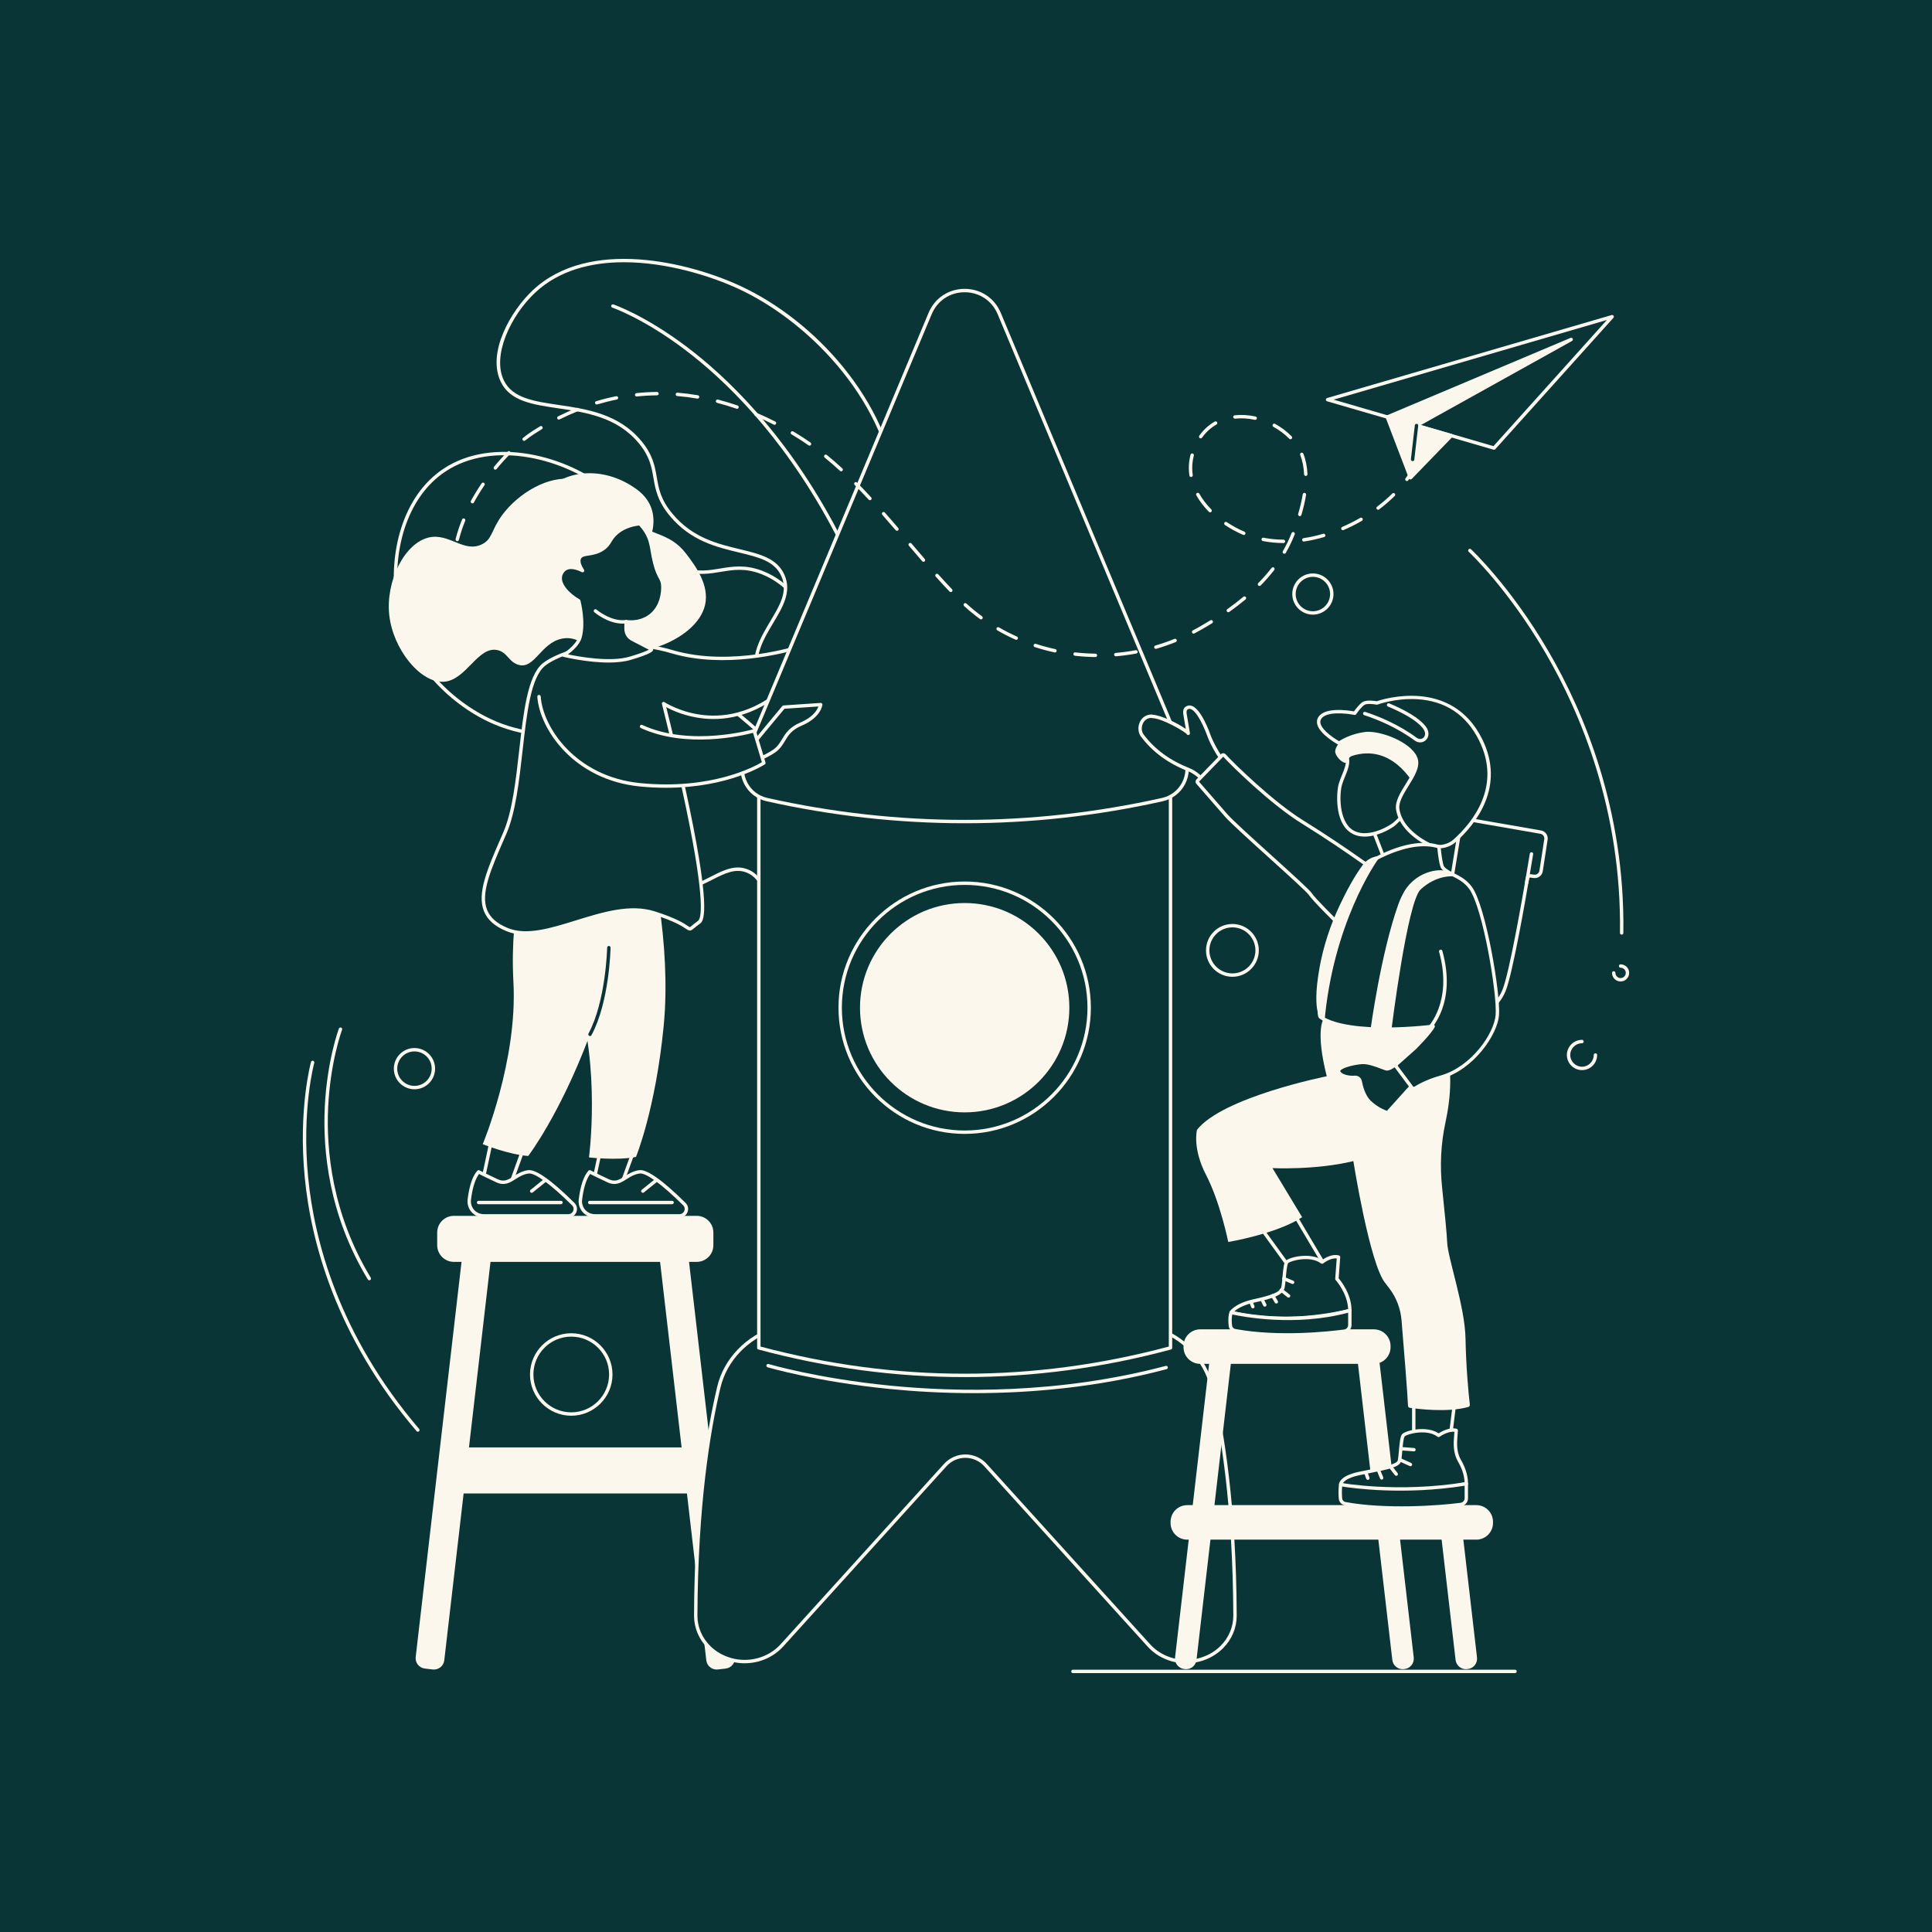 <svg width="368" height="368" viewBox="0 0 368 368" fill="none" xmlns="http://www.w3.org/2000/svg">
<path d="M368 368H0V0H368V368Z" fill="#093536"/>
<path d="M180.829 197.457C181.895 193.777 188.806 169.264 183.292 155.708C182.525 153.823 181.333 150.893 178.404 148.727C172.551 144.4 167.372 148.744 162.741 145.616C156.634 141.492 162.356 131.719 154.984 118.942C153.216 115.877 150.463 111.105 145.117 109.043C139.148 106.741 136.09 110.185 130.252 108.517C122.973 106.437 123.168 99.78 115.972 93.756C108.391 87.412 94.293 83.181 84.694 89.524C76.324 95.056 74.549 106.527 75.623 114.182C77.209 125.491 85.805 134.113 94.34 137.7C106.608 142.858 118.109 137.348 120.062 141.679C121.88 145.71 111.986 150.658 113.185 158.398C114.021 163.801 119.969 168.643 125.698 169.536C133.639 170.773 137.597 163.868 142.451 165.953C147.542 168.141 145.549 176.746 149.68 184.041C153.087 190.059 161.147 196.048 180.829 197.457Z" fill="#093536"/>
<path d="M140.547 165.23C141.211 165.23 141.884 165.357 142.579 165.656C145.615 166.96 146.256 170.39 146.998 174.361C147.558 177.36 148.192 180.757 149.962 183.882C154.261 191.476 164.565 195.929 180.591 197.115C182.078 191.921 188.217 168.675 182.992 155.83C182.225 153.945 181.066 151.099 178.211 148.987C175.147 146.723 172.287 146.905 169.52 147.084C167.084 147.24 164.785 147.387 162.56 145.885C159.469 143.797 159.279 140.342 159.038 135.967C158.783 131.36 158.467 125.625 154.704 119.104C152.926 116.021 150.24 111.366 145.001 109.344C141.932 108.161 139.689 108.53 137.314 108.922C135.188 109.274 132.99 109.636 130.164 108.828C125.885 107.606 124.106 104.828 122.047 101.611C120.529 99.239 118.808 96.553 115.764 94.005C107.683 87.241 93.919 83.817 84.873 89.795C77.069 94.951 74.765 105.735 75.943 114.137C77.646 126.277 86.985 134.257 94.465 137.401C100.921 140.115 107.28 139.84 111.923 139.638C116.237 139.451 119.352 139.317 120.357 141.544C121.261 143.549 119.61 145.656 117.698 148.093C115.435 150.98 112.87 154.252 113.504 158.347C114.275 163.326 119.882 168.302 125.748 169.215C129.762 169.841 132.74 168.329 135.369 166.994C137.196 166.067 138.844 165.23 140.547 165.23ZM180.829 197.781C180.822 197.781 180.813 197.781 180.806 197.781C164.402 196.606 153.834 192.037 149.398 184.2C147.575 180.982 146.931 177.528 146.361 174.479C145.624 170.534 145.042 167.419 142.324 166.251C140.124 165.306 138.056 166.357 135.662 167.571C132.946 168.95 129.868 170.512 125.648 169.855C119.423 168.885 113.689 163.769 112.864 158.447C112.188 154.074 114.96 150.537 117.189 147.694C118.971 145.422 120.509 143.458 119.766 141.811C118.942 139.983 116.009 140.109 111.951 140.286C107.247 140.489 100.804 140.769 94.214 137.998C86.577 134.788 77.042 126.636 75.302 114.227C74.095 105.625 76.477 94.567 84.516 89.255C93.814 83.111 107.917 86.592 116.18 93.507C119.3 96.12 121.049 98.851 122.592 101.262C124.663 104.496 126.298 107.051 130.342 108.205C133.028 108.974 135.153 108.623 137.209 108.283C139.565 107.895 142.001 107.494 145.234 108.741C150.687 110.844 153.441 115.62 155.265 118.78C159.106 125.436 159.426 131.255 159.684 135.932C159.924 140.29 160.098 143.44 162.922 145.348C164.964 146.726 167.156 146.586 169.479 146.437C172.227 146.261 175.342 146.062 178.595 148.466C181.598 150.686 182.797 153.634 183.591 155.584C188.852 168.517 183.045 190.973 181.14 197.548C181.1 197.687 180.972 197.781 180.829 197.781Z" fill="#FCF7ED"/>
<path d="M180.851 194.728C180.713 194.728 180.585 194.638 180.542 194.498C171.139 163.468 149.448 142.547 132.906 130.46C114.969 117.355 99.051 111.52 98.892 111.463C98.724 111.402 98.637 111.215 98.698 111.048C98.758 110.88 98.944 110.793 99.112 110.853C99.272 110.911 115.262 116.771 133.271 129.926C143.85 137.654 153.048 146.35 160.613 155.776C170.072 167.563 176.984 180.527 181.162 194.311C181.213 194.482 181.116 194.663 180.945 194.715C180.915 194.723 180.882 194.728 180.851 194.728Z" fill="#FCF7ED"/>
<path d="M180.829 197.457C194.675 156.815 190.946 139.892 184.028 132.136C181.963 129.82 177.205 125.591 173.873 117.846C169.551 107.798 171.825 101.6 170.743 93.047C168.626 76.317 155.024 61.3 140.801 54.725C130.864 50.13 112.127 45.725 101.688 55.534C97.274 59.681 93.155 67.487 95.703 72.645C99.35 80.024 113.913 74.554 121.92 84.21C126.289 89.48 123.231 92.601 127.917 98.157C135.302 106.911 146.332 103.234 149.139 109.655C151.856 115.874 142.104 120.959 144.247 129.056C146.691 138.295 160.603 138.383 161.969 147.368C162.781 152.719 158.016 153.79 158.283 160.064C158.608 167.696 165.84 170.28 173.262 181.031C177.423 187.059 179.444 192.932 180.829 197.457Z" fill="#093536"/>
<path d="M118.846 49.951C112.601 49.951 106.474 51.48 101.909 55.77C97.251 60.147 93.665 67.788 95.993 72.5C97.644 75.84 101.706 76.439 106.41 77.133C111.782 77.925 117.872 78.821 122.169 84.004C124.368 86.656 124.739 88.814 125.098 90.902C125.477 93.105 125.834 95.185 128.164 97.948C131.967 102.457 136.714 103.599 140.903 104.608C144.73 105.529 148.034 106.324 149.434 109.526C150.833 112.724 149.115 115.593 147.298 118.63C145.431 121.749 143.501 124.974 144.559 128.974C145.733 133.409 149.699 135.715 153.535 137.945C157.488 140.245 161.574 142.62 162.288 147.319C162.712 150.109 161.692 151.772 160.61 153.532C159.562 155.241 158.477 157.008 158.606 160.049C158.798 164.527 161.468 167.256 165.163 171.033C167.694 173.621 170.565 176.555 173.528 180.847C177.312 186.33 179.37 191.74 180.842 196.409C186.919 178.375 189.963 163.595 189.891 152.467C189.835 143.596 187.78 136.828 183.786 132.35C183.47 131.996 183.093 131.6 182.656 131.139C180.321 128.684 176.415 124.572 173.575 117.972C170.684 111.254 170.716 106.339 170.75 101.135C170.766 98.587 170.784 95.952 170.421 93.088C168.177 75.346 153.423 60.917 140.664 55.017C135.319 52.547 126.983 49.951 118.846 49.951ZM180.829 197.781C180.828 197.781 180.826 197.781 180.823 197.781C180.683 197.779 180.56 197.687 180.518 197.553C179.041 192.721 176.99 187.003 172.995 181.215C170.064 176.968 167.215 174.055 164.699 171.485C160.904 167.606 158.162 164.804 157.96 160.077C157.822 156.837 159.01 154.901 160.058 153.194C161.119 151.464 162.036 149.972 161.647 147.416C160.981 143.024 157.206 140.829 153.21 138.505C149.261 136.208 145.176 133.833 143.933 129.14C142.805 124.876 144.897 121.381 146.742 118.297C148.547 115.283 150.105 112.679 148.841 109.785C147.571 106.877 144.561 106.153 140.751 105.236C136.466 104.206 131.609 103.037 127.669 98.366C125.226 95.469 124.836 93.203 124.46 91.012C124.099 88.916 123.759 86.936 121.67 84.418C117.532 79.426 111.573 78.547 106.315 77.773C101.431 77.053 97.214 76.432 95.413 72.787C92.666 67.228 97.299 59.212 101.466 55.298C112.229 45.184 131.341 49.993 140.936 54.43C148.207 57.792 155.176 63.277 160.563 69.873C166.427 77.056 170.057 85.055 171.064 93.005C171.432 95.912 171.414 98.569 171.398 101.14C171.364 106.272 171.333 111.121 174.17 117.717C176.964 124.21 180.82 128.268 183.125 130.693C183.565 131.157 183.945 131.557 184.269 131.919C188.372 136.518 190.481 143.43 190.538 152.462C190.612 163.857 187.449 179.03 181.135 197.561C181.091 197.694 180.967 197.781 180.829 197.781Z" fill="#FCF7ED"/>
<path d="M180.926 193.734C180.75 193.734 180.605 193.592 180.602 193.415C180.152 159.793 171.728 124.78 158.069 99.757C148.645 82.492 137.881 72.222 130.51 66.646C122.525 60.605 116.692 58.62 116.634 58.6C116.465 58.544 116.373 58.36 116.43 58.191C116.486 58.022 116.669 57.929 116.839 57.986C116.898 58.006 122.808 60.014 130.872 66.108C138.302 71.723 149.149 82.066 158.637 99.447C164.814 110.764 170.153 124.77 174.076 139.952C178.595 157.441 181.009 175.426 181.25 193.406C181.253 193.584 181.109 193.731 180.931 193.734C180.929 193.734 180.928 193.734 180.926 193.734Z" fill="#FCF7ED"/>
<path d="M293.801 59.438C295.05 59.438 295.052 57.495 293.801 57.495C292.55 57.495 292.548 59.438 293.801 59.438Z" fill="#093536"/>
<path d="M131.643 284.468H87.514C85.798 284.468 84.407 283.077 84.407 281.361V278.807C84.407 277.091 85.798 275.7 87.514 275.7H131.643C133.359 275.7 134.749 277.091 134.749 278.807V281.361C134.749 283.077 133.359 284.468 131.643 284.468Z" fill="#FCF7ED"/>
<path d="M132.705 240.358H86.451C84.697 240.358 83.275 238.936 83.275 237.182V234.765C83.275 233.012 84.697 231.59 86.451 231.59H132.705C134.459 231.59 135.881 233.012 135.881 234.765V237.182C135.881 238.936 134.459 240.358 132.705 240.358Z" fill="#FCF7ED"/>
<path d="M136.733 317.995L138.234 317.819C139.323 317.693 140.103 316.708 139.977 315.619L131.024 238.449C130.897 237.361 129.912 236.581 128.823 236.706L127.323 236.882C126.234 237.007 125.454 237.993 125.58 239.081L134.533 316.252C134.659 317.34 135.644 318.12 136.733 317.995Z" fill="#FCF7ED"/>
<path d="M82.423 317.995L80.922 317.819C79.833 317.693 79.053 316.708 79.179 315.619L88.133 238.449C88.259 237.361 89.244 236.581 90.333 236.706L91.834 236.882C92.922 237.007 93.703 237.993 93.576 239.081L84.623 316.252C84.497 317.34 83.512 318.12 82.423 317.995Z" fill="#FCF7ED"/>
<path d="M95.65 98.112C93.527 100.995 93.818 102.693 91.782 103.683C88.35 105.355 85.565 101.486 81.68 102.379C77.037 103.445 73.451 110.705 74.141 117.126C74.846 123.686 80.098 130.139 84.528 129.858C88.841 129.586 90.999 123.016 94.748 123.828C96.706 124.251 96.918 126.217 98.936 126.676C101.855 127.34 103.073 122.462 107.006 121.655C109.618 121.118 110.983 122.724 113.847 123.66C121.434 126.14 132.759 121.705 134.286 115.283C135.201 111.433 132.394 107.718 130.768 105.566C127.299 100.975 123.872 102.428 117.03 97.357C111.992 93.624 112.283 91.885 109.323 91.326C104.599 90.432 98.754 93.894 95.65 98.112Z" fill="#FCF7ED"/>
<path d="M122.853 104.728C122.853 104.728 127.417 97.632 121.218 93.16C115.02 88.688 106.736 88.909 101.881 95.63C97.025 102.353 98.377 115.888 109.807 112.663C114.345 111.382 122.853 104.728 122.853 104.728Z" fill="#FCF7ED"/>
<path d="M113.5 224.683L118.055 225.588L120.183 219.714L115.03 217.51L113.5 224.683ZM118.265 226.285C118.244 226.285 118.223 226.282 118.202 226.277L113.052 225.254C112.967 225.237 112.892 225.187 112.844 225.114C112.797 225.042 112.78 224.954 112.798 224.869L114.478 216.99C114.498 216.895 114.56 216.814 114.646 216.77C114.732 216.726 114.833 216.721 114.922 216.759L120.719 219.24C120.877 219.306 120.954 219.486 120.896 219.647L118.569 226.071C118.522 226.201 118.399 226.285 118.265 226.285Z" fill="#FCF7ED"/>
<path d="M112.327 223.208C112.327 223.208 113.492 223.824 115.85 224.917C118.209 226.009 119.145 223.587 121.785 223.208C123.55 222.955 127.757 226.785 130.353 229.352C131.185 230.174 130.603 231.59 129.434 231.59H113.293C111.633 231.59 110.353 230.136 110.556 228.487C110.785 226.625 111.276 224.395 112.327 223.208Z" fill="#093536"/>
<path d="M112.412 223.616C111.685 224.573 111.157 226.261 110.877 228.527C110.792 229.223 111.008 229.922 111.472 230.446C111.933 230.967 112.597 231.266 113.293 231.266H129.434C129.92 231.266 130.223 230.951 130.344 230.656C130.465 230.362 130.472 229.925 130.126 229.582C126.061 225.562 123.039 223.357 121.831 223.529C120.807 223.676 120.057 224.15 119.333 224.61C118.265 225.287 117.257 225.925 115.714 225.21C113.969 224.4 112.864 223.847 112.412 223.616ZM129.434 231.914H113.293C112.411 231.914 111.57 231.535 110.986 230.874C110.4 230.212 110.126 229.327 110.235 228.447C110.554 225.853 111.177 224.019 112.085 222.993C112.184 222.881 112.346 222.852 112.479 222.921C112.49 222.928 113.666 223.547 115.987 224.623C117.208 225.189 117.954 224.717 118.986 224.062C119.732 223.589 120.577 223.054 121.739 222.887C123.208 222.678 126.184 224.774 130.581 229.123C131.061 229.597 131.2 230.278 130.943 230.902C130.687 231.526 130.109 231.914 129.434 231.914Z" fill="#FCF7ED"/>
<path d="M128.019 229.373H112.327C112.148 229.373 112.003 229.227 112.003 229.049C112.003 228.869 112.148 228.725 112.327 228.725H128.019C128.198 228.725 128.343 228.869 128.343 229.049C128.343 229.227 128.198 229.373 128.019 229.373Z" fill="#FCF7ED"/>
<path d="M122.442 227.203C122.348 227.203 122.254 227.162 122.19 227.083C122.078 226.943 122.099 226.74 122.239 226.628L124.675 224.664C124.815 224.552 125.018 224.574 125.131 224.714C125.243 224.852 125.221 225.057 125.082 225.169L122.645 227.131C122.585 227.18 122.513 227.203 122.442 227.203Z" fill="#FCF7ED"/>
<path d="M112.189 220.458C112.189 220.458 117.432 221.091 121.139 220.369C121.139 220.369 124.873 211.316 126.419 195.386C127.964 179.454 123.757 162.697 123.757 162.697L106.627 165.799C106.627 165.799 105.044 174.691 109.8 189.172C114.472 203.401 112.189 220.458 112.189 220.458Z" fill="#FCF7ED"/>
<path d="M92.334 224.683L96.889 225.588L99.017 219.714L93.863 217.51L92.334 224.683ZM97.099 226.285C97.078 226.285 97.057 226.282 97.036 226.277L91.886 225.254C91.801 225.237 91.726 225.187 91.678 225.114C91.631 225.042 91.614 224.954 91.632 224.869L93.312 216.99C93.332 216.895 93.394 216.814 93.48 216.77C93.566 216.726 93.667 216.721 93.756 216.759L99.553 219.24C99.71 219.306 99.788 219.486 99.73 219.647L97.403 226.071C97.356 226.201 97.233 226.285 97.099 226.285Z" fill="#FCF7ED"/>
<path d="M91.161 223.208C91.161 223.208 92.326 223.824 94.684 224.917C97.043 226.009 97.979 223.587 100.619 223.208C102.384 222.955 106.591 226.785 109.187 229.352C110.019 230.174 109.437 231.59 108.268 231.59H92.127C90.467 231.59 89.187 230.136 89.39 228.487C89.619 226.625 90.111 224.395 91.161 223.208Z" fill="#093536"/>
<path d="M91.246 223.616C90.519 224.573 89.991 226.261 89.711 228.527C89.626 229.223 89.842 229.922 90.305 230.446C90.767 230.967 91.431 231.266 92.127 231.266H108.268C108.754 231.266 109.057 230.951 109.178 230.656C109.3 230.361 109.306 229.925 108.96 229.582C104.895 225.562 101.874 223.357 100.666 223.529C99.641 223.676 98.891 224.15 98.167 224.61C97.099 225.285 96.09 225.925 94.549 225.21C92.803 224.4 91.698 223.847 91.246 223.616ZM108.268 231.914H92.127C91.245 231.914 90.404 231.535 89.82 230.874C89.234 230.212 88.96 229.327 89.069 228.447C89.388 225.853 90.011 224.019 90.919 222.993C91.018 222.881 91.18 222.852 91.312 222.921C91.324 222.928 92.5 223.547 94.821 224.623C96.043 225.189 96.788 224.717 97.82 224.062C98.566 223.589 99.411 223.054 100.573 222.887C102.045 222.678 105.018 224.774 109.415 229.123C109.895 229.597 110.034 230.278 109.777 230.902C109.521 231.526 108.943 231.914 108.268 231.914Z" fill="#FCF7ED"/>
<path d="M106.853 229.373H91.161C90.982 229.373 90.837 229.227 90.837 229.049C90.837 228.869 90.982 228.725 91.161 228.725H106.853C107.032 228.725 107.177 228.869 107.177 229.049C107.177 229.227 107.032 229.373 106.853 229.373Z" fill="#FCF7ED"/>
<path d="M101.276 227.203C101.182 227.203 101.088 227.162 101.024 227.083C100.912 226.943 100.933 226.74 101.073 226.628L103.509 224.664C103.649 224.552 103.852 224.574 103.965 224.714C104.077 224.852 104.055 225.057 103.916 225.169L101.479 227.131C101.419 227.18 101.347 227.203 101.276 227.203Z" fill="#FCF7ED"/>
<path d="M91.949 217.939C91.949 217.939 96.845 219.917 100.612 220.185C100.612 220.185 106.578 212.42 112.223 197.442C117.868 182.465 118.174 165.191 118.174 165.191L100.829 163.719C100.829 163.719 96.983 171.891 97.798 187.112C98.6 202.066 91.949 217.939 91.949 217.939Z" fill="#FCF7ED"/>
<path d="M112.379 197.344C112.327 197.344 112.275 197.332 112.226 197.305C112.069 197.22 112.01 197.024 112.094 196.867C115.408 190.706 115.647 180.601 115.649 180.5C115.653 180.322 115.799 180.179 115.979 180.182C116.158 180.186 116.3 180.333 116.297 180.513C116.288 180.932 116.053 190.874 112.665 197.173C112.606 197.282 112.494 197.344 112.379 197.344Z" fill="#093536"/>
<path d="M152.333 123.19C152.333 123.19 139.468 127.499 128.081 124.156C116.695 120.811 106.588 124.134 103.584 126.595C98.576 130.696 100.077 149.663 96.156 158.692C92.235 167.721 89.172 174.01 96.596 177.065C104.02 180.123 115.603 171.032 124.609 173.901C133.616 176.768 129.831 178.074 133.147 175.661C136.464 173.25 126.397 134.021 126.397 134.021C126.397 134.021 138.642 142.157 150.873 129.726L152.333 123.19Z" fill="#093536"/>
<path d="M118.216 123.047C111.082 123.047 105.669 125.305 103.789 126.845C101.108 129.041 100.346 135.814 99.539 142.986C98.888 148.776 98.214 154.765 96.453 158.821L96.036 159.778C93.506 165.587 91.507 170.176 92.788 173.34C93.379 174.8 94.665 175.92 96.719 176.767C100.273 178.23 104.857 176.811 109.71 175.308C114.791 173.734 120.045 172.108 124.707 173.591C128.836 174.906 130.302 175.894 131.006 176.369C131.163 176.474 131.342 176.594 131.393 176.599C131.453 176.59 131.661 176.418 131.862 176.253C132.111 176.048 132.452 175.767 132.957 175.401C133.529 174.984 134.455 172.066 130.699 154.005C128.623 144.019 126.108 134.199 126.083 134.101C126.05 133.971 126.1 133.834 126.209 133.758C126.318 133.68 126.464 133.677 126.576 133.752C126.606 133.771 129.645 135.757 134.111 136.216C138.207 136.638 144.382 135.823 150.577 129.564L151.896 123.664C149.321 124.427 138.026 127.413 127.99 124.466C124.518 123.446 121.215 123.047 118.216 123.047ZM100.132 178.03C98.839 178.03 97.614 177.835 96.473 177.366C94.249 176.45 92.848 175.212 92.188 173.583C90.805 170.166 92.852 165.467 95.443 159.519L95.859 158.562C97.581 154.595 98.249 148.656 98.895 142.912C99.717 135.606 100.494 128.707 103.378 126.345C106.132 124.09 116.197 120.329 128.172 123.845C139.333 127.122 152.103 122.927 152.23 122.884C152.34 122.847 152.462 122.872 152.549 122.95C152.636 123.028 152.674 123.147 152.649 123.261L151.187 129.797C151.174 129.855 151.145 129.91 151.102 129.953C144.694 136.466 138.272 137.302 134.014 136.858C130.612 136.501 128.06 135.322 126.901 134.692C127.528 137.182 129.585 145.467 131.333 153.871C135.58 174.294 133.892 175.521 133.338 175.923C132.849 176.279 132.516 176.553 132.274 176.752C131.543 177.354 131.389 177.407 130.645 176.905C129.965 176.447 128.551 175.495 124.511 174.208C120.043 172.786 114.888 174.382 109.902 175.926C106.438 176.999 103.108 178.03 100.132 178.03Z" fill="#FCF7ED"/>
<path d="M110.239 114.452C110.366 114.94 111.256 118.661 110.472 121.399C109.951 123.215 107.392 124.796 107.392 124.796C107.392 124.796 115.395 126.752 120.006 125.392C124.617 124.032 124.076 123.644 124.076 123.644L120.37 121.721C119.144 120.984 119.221 119.943 119.252 118.973L119.269 118.414C119.884 118.494 121.917 118.683 123.737 117.386C126.205 115.627 126.281 112.565 126.259 111.716C126.214 109.991 125.515 110.328 124.727 107.266C124.049 104.637 124.256 103.265 123.068 101.312C122.629 100.588 122.168 100.065 121.868 99.751C120.299 99.921 118.706 100.411 117.416 101.537C116.043 102.735 116.238 103.585 114.867 104.531C112.868 105.909 110.928 105.154 110.372 106.275C110.167 106.689 110.13 107.4 110.961 108.692C110.961 108.692 108.917 107.518 107.615 108.391C107.109 108.729 106.856 109.264 106.762 109.654C106.409 111.124 107.82 113.042 110.239 114.452Z" fill="#093536"/>
<path d="M108.187 124.642C110.243 125.074 116.236 126.168 119.914 125.082C122.261 124.39 123.237 123.948 123.594 123.758L120.221 122.008C118.855 121.187 118.894 120.006 118.925 119.058L118.946 118.403C118.949 118.312 118.99 118.227 119.06 118.166C119.13 118.107 119.22 118.081 119.312 118.093C120.218 118.213 121.972 118.246 123.549 117.123C125.851 115.481 125.958 112.576 125.936 111.725C125.915 110.934 125.752 110.635 125.483 110.138C125.201 109.618 124.815 108.907 124.413 107.347C124.179 106.439 124.049 105.673 123.933 104.999C123.715 103.723 123.543 102.715 122.792 101.48C122.492 100.985 122.14 100.52 121.744 100.092C120.062 100.298 118.679 100.866 117.629 101.781C117.017 102.316 116.736 102.775 116.464 103.221C116.152 103.732 115.829 104.26 115.051 104.798C113.982 105.535 112.942 105.694 112.107 105.824C111.289 105.949 110.854 106.033 110.662 106.42C110.383 106.983 110.819 107.873 111.234 108.517C111.314 108.642 111.299 108.807 111.196 108.916C111.093 109.024 110.93 109.047 110.801 108.974C110.782 108.963 108.913 107.911 107.795 108.66C107.285 109 107.117 109.564 107.077 109.729C106.762 111.043 108.098 112.829 110.402 114.173C110.476 114.215 110.53 114.286 110.552 114.37C110.596 114.539 111.626 118.546 110.783 121.489C110.397 122.837 109.011 124.031 108.187 124.642ZM115.933 126.2C111.838 126.2 107.558 125.17 107.315 125.111C107.189 125.08 107.093 124.976 107.073 124.848C107.052 124.718 107.111 124.59 107.222 124.521C107.247 124.506 109.681 122.983 110.161 121.31C110.884 118.784 110.13 115.374 109.958 114.661C107.44 113.159 106.065 111.173 106.448 109.579C106.516 109.293 106.749 108.581 107.435 108.121C108.311 107.534 109.439 107.743 110.216 108.011C109.876 107.254 109.833 106.635 110.082 106.131C110.432 105.425 111.163 105.313 112.008 105.183C112.818 105.058 113.736 104.917 114.683 104.263C115.348 103.805 115.609 103.377 115.912 102.882C116.195 102.419 116.516 101.893 117.203 101.293C118.388 100.259 119.945 99.632 121.834 99.431C121.935 99.419 122.032 99.456 122.102 99.528C122.575 100.021 122.993 100.564 123.345 101.143C124.16 102.484 124.342 103.546 124.572 104.89C124.685 105.553 124.813 106.303 125.04 107.185C125.422 108.669 125.771 109.312 126.052 109.829C126.346 110.371 126.558 110.762 126.583 111.707C126.607 112.64 126.488 115.824 123.925 117.65C122.357 118.767 120.644 118.86 119.582 118.773L119.572 119.08C119.541 120.018 119.514 120.828 120.537 121.443L124.225 123.357C124.239 123.362 124.252 123.371 124.265 123.38C124.38 123.464 124.438 123.611 124.413 123.758C124.371 124.006 124.293 124.466 120.098 125.703C118.866 126.066 117.411 126.2 115.933 126.2Z" fill="#FCF7ED"/>
<path d="M118.583 118.783C115.767 118.783 113.314 116.705 113.202 116.609C113.067 116.493 113.052 116.288 113.168 116.153C113.285 116.017 113.489 116.001 113.624 116.117C113.652 116.141 116.408 118.471 119.226 118.093C119.401 118.069 119.567 118.193 119.59 118.371C119.614 118.548 119.49 118.711 119.313 118.735C119.068 118.767 118.824 118.783 118.583 118.783Z" fill="#FCF7ED"/>
<path d="M230.839 264.214C229.591 258.964 225.509 254.705 220.071 252.978C203.993 247.873 187.755 248.684 183.881 248.974C180.005 248.684 163.767 247.873 147.689 252.978C142.252 254.705 138.169 258.964 136.922 264.214C135.01 272.255 132.603 286.545 132.521 307.722C132.502 312.556 136.67 316.489 141.831 316.489C144.566 316.489 147.162 315.363 148.931 313.411L180.049 279.06C182.101 276.795 185.66 276.795 187.712 279.06L218.829 313.411C220.598 315.363 223.195 316.489 225.928 316.489C231.091 316.489 235.258 312.556 235.24 307.722C235.158 286.545 232.751 272.255 230.839 264.214Z" fill="#093536"/>
<path d="M183.881 277.036C185.429 277.036 186.913 277.694 187.952 278.842L219.069 313.193C220.781 315.082 223.282 316.165 225.928 316.165C228.413 316.165 230.809 315.19 232.502 313.49C234.067 311.92 234.924 309.871 234.916 307.723C234.834 286.751 232.483 272.528 230.524 264.289C229.309 259.182 225.267 254.967 219.972 253.287C204.16 248.266 188.369 248.964 183.904 249.296C183.888 249.298 183.872 249.298 183.856 249.296C179.392 248.964 163.601 248.266 147.787 253.287C142.493 254.967 138.45 259.182 137.236 264.289C135.278 272.529 132.925 286.753 132.844 307.723C132.836 309.871 133.693 311.92 135.257 313.49C136.951 315.19 139.347 316.165 141.831 316.165C144.479 316.165 146.98 315.082 148.691 313.193L179.809 278.842C180.848 277.694 182.332 277.036 183.881 277.036ZM225.928 316.813C223.099 316.813 220.423 315.651 218.589 313.627L187.472 279.277C186.555 278.265 185.245 277.684 183.881 277.684C182.515 277.684 181.206 278.265 180.289 279.277L149.171 313.627C147.337 315.651 144.662 316.813 141.831 316.813C139.176 316.813 136.613 315.767 134.798 313.947C133.112 312.254 132.188 310.041 132.197 307.72C132.278 286.688 134.64 272.413 136.607 264.139C137.873 258.813 142.082 254.417 147.591 252.669C163.486 247.623 179.356 248.313 183.881 248.649C188.404 248.313 204.272 247.623 220.17 252.669C225.678 254.419 229.888 258.813 231.154 264.139C233.12 272.411 235.481 286.687 235.564 307.72C235.573 310.041 234.648 312.254 232.961 313.947C231.146 315.767 228.584 316.813 225.928 316.813Z" fill="#FCF7ED"/>
<path d="M222.954 256.736C196.815 263.765 170.677 263.765 144.54 256.736V149.464H222.954V256.736Z" fill="#093536"/>
<path d="M144.863 256.487C170.666 263.383 196.825 263.383 222.629 256.487V149.788H144.863V256.487ZM183.746 262.306C170.619 262.306 157.49 260.554 144.455 257.048C144.314 257.011 144.215 256.882 144.215 256.736L144.215 149.464C144.215 149.378 144.249 149.296 144.31 149.236C144.371 149.174 144.453 149.14 144.539 149.14H222.953C223.133 149.14 223.277 149.286 223.277 149.464V256.736C223.277 256.882 223.178 257.011 223.037 257.048C210.001 260.554 196.874 262.306 183.746 262.306Z" fill="#FCF7ED"/>
<path d="M221.424 152.299C196.306 157.912 171.188 157.912 146.07 152.299C142.416 151.484 140.396 147.55 141.842 144.097L177.166 59.722C179.611 53.884 187.883 53.884 190.328 59.722L225.652 144.097C227.097 147.55 225.078 151.484 221.424 152.299Z" fill="#093536"/>
<path d="M183.747 55.667C180.952 55.667 178.544 57.27 177.465 59.847L142.141 144.222C141.487 145.784 141.558 147.543 142.336 149.049C143.111 150.546 144.498 151.616 146.14 151.984C171.094 157.559 196.4 157.559 221.354 151.984C222.996 151.616 224.383 150.546 225.157 149.047C225.936 147.543 226.007 145.784 225.353 144.222L190.03 59.847C188.949 57.27 186.542 55.667 183.747 55.667ZM183.747 156.812C171.135 156.812 158.523 155.414 145.999 152.616C144.169 152.206 142.624 151.014 141.761 149.346C140.895 147.67 140.815 145.712 141.544 143.972L176.867 59.597C178.049 56.774 180.685 55.019 183.747 55.019C186.807 55.019 189.444 56.774 190.627 59.597L225.951 143.972C226.678 145.712 226.598 147.67 225.733 149.345C224.869 151.014 223.325 152.206 221.494 152.616C208.971 155.414 196.359 156.812 183.747 156.812Z" fill="#FCF7ED"/>
<path d="M183.747 168.553C170.849 168.553 160.357 179.045 160.357 191.943C160.357 204.84 170.849 215.333 183.747 215.333C196.644 215.333 207.137 204.84 207.137 191.943C207.137 179.045 196.644 168.553 183.747 168.553ZM183.747 215.981C170.491 215.981 159.709 205.197 159.709 191.943C159.709 178.689 170.491 167.905 183.747 167.905C197.001 167.905 207.785 178.689 207.785 191.943C207.785 205.197 197.001 215.981 183.747 215.981Z" fill="#FCF7ED"/>
<path d="M203.684 191.943C203.684 202.953 194.757 211.88 183.747 211.88C172.736 211.88 163.81 202.953 163.81 191.943C163.81 180.932 172.736 172.006 183.747 172.006C194.757 172.006 203.684 180.932 203.684 191.943Z" fill="#FCF7ED"/>
<path d="M185.525 265.363C179.434 265.363 173.949 265.019 169.338 264.557C155.46 263.169 146.297 260.46 146.206 260.432C146.035 260.382 145.938 260.201 145.989 260.03C146.04 259.858 146.221 259.762 146.392 259.812C146.482 259.839 155.598 262.534 169.42 263.915C182.171 265.188 201.649 265.574 222.038 260.172C222.21 260.126 222.387 260.229 222.433 260.403C222.48 260.575 222.377 260.752 222.203 260.797C209.09 264.273 196.353 265.363 185.525 265.363Z" fill="#FCF7ED"/>
<path d="M143.578 141.601C143.868 141.137 149.263 134.688 149.263 134.688L156.325 134.213C156.325 134.213 156.083 136.428 152.608 137.906C149.132 139.384 149.631 141.508 147.506 143.027C145.379 144.545 140.716 146.108 140.716 146.108L143.578 141.601Z" fill="#093536"/>
<path d="M149.424 135.002C147.26 137.589 144.053 141.45 143.852 141.771C143.852 141.773 143.851 141.773 143.851 141.773L141.492 145.49C142.938 144.961 145.807 143.841 147.318 142.763C148.127 142.185 148.533 141.508 148.963 140.791C149.601 139.73 150.322 138.527 152.481 137.608C154.881 136.588 155.655 135.225 155.896 134.566L149.424 135.002ZM140.716 146.432C140.619 146.432 140.524 146.387 140.462 146.308C140.377 146.199 140.37 146.05 140.443 145.934L143.304 141.427C143.601 140.956 148.463 135.141 149.016 134.48C149.072 134.413 149.155 134.372 149.243 134.366L156.304 133.89C156.398 133.883 156.492 133.92 156.559 133.989C156.625 134.058 156.657 134.152 156.647 134.248C156.637 134.347 156.344 136.669 152.734 138.205C150.769 139.039 150.161 140.052 149.518 141.125C149.074 141.867 148.613 142.634 147.694 143.29C145.553 144.818 141.011 146.351 140.819 146.415C140.785 146.426 140.751 146.432 140.716 146.432Z" fill="#FCF7ED"/>
<path d="M143.66 139.194L145.502 145.326C145.502 145.326 137.041 150.979 121.899 149.482C106.756 147.985 100.646 134.254 103.219 129.408C105.791 124.564 110.019 128.07 117.225 135.013C126.77 144.209 143.66 139.194 143.66 139.194Z" fill="#093536"/>
<path d="M126.879 150.054C125.298 150.054 123.627 149.978 121.867 149.804C109.262 148.557 102.767 138.864 102.347 132.705C102.335 132.527 102.47 132.373 102.648 132.361C102.825 132.349 102.981 132.483 102.993 132.661C103.398 138.599 109.697 147.949 121.931 149.159C135.506 150.502 143.753 145.999 145.121 145.182L143.44 139.59C141.482 140.107 130.696 142.653 122.064 138.676C121.902 138.601 121.831 138.409 121.905 138.246C121.98 138.084 122.172 138.013 122.335 138.088C131.599 142.356 143.449 138.919 143.567 138.883C143.738 138.833 143.918 138.929 143.97 139.1L145.812 145.234C145.853 145.369 145.8 145.516 145.682 145.596C145.606 145.646 138.85 150.054 126.879 150.054Z" fill="#FCF7ED"/>
<path d="M267.403 317.926L267.54 317.909C268.63 317.783 269.41 316.798 269.283 315.709L262.687 258.844C262.561 257.756 261.574 256.976 260.486 257.101L260.348 257.117C259.259 257.244 258.479 258.229 258.605 259.318L265.203 316.183C265.329 317.27 266.314 318.052 267.403 317.926Z" fill="#FCF7ED"/>
<path d="M261.69 259.781H228.606C226.853 259.781 225.431 258.36 225.431 256.606V256.384C225.431 254.629 226.853 253.208 228.606 253.208H261.69C263.445 253.208 264.867 254.629 264.867 256.384V256.606C264.867 258.36 263.445 259.781 261.69 259.781Z" fill="#FCF7ED"/>
<path d="M281.206 293.265H226.14C224.386 293.265 222.964 291.843 222.964 290.09V289.868C222.964 288.113 224.386 286.691 226.14 286.691H281.206C282.96 286.691 284.382 288.113 284.382 289.868V290.09C284.382 291.843 282.96 293.265 281.206 293.265Z" fill="#FCF7ED"/>
<path d="M225.702 317.926L225.563 317.909C224.476 317.783 223.694 316.798 223.821 315.709L230.418 258.844C230.545 257.756 231.529 256.976 232.619 257.101L232.757 257.117C233.845 257.244 234.625 258.229 234.5 259.318L227.902 316.183C227.776 317.27 226.791 318.052 225.702 317.926Z" fill="#FCF7ED"/>
<path d="M279.455 317.926L279.592 317.909C280.681 317.783 281.461 316.798 281.335 315.709L278.629 292.377C278.502 291.288 277.516 290.508 276.428 290.635L276.29 290.649C275.201 290.776 274.421 291.762 274.547 292.85L277.254 316.183C277.381 317.27 278.366 318.052 279.455 317.926Z" fill="#FCF7ED"/>
<path d="M252.714 241.704L246.416 231.091L240.185 233.899L246.142 242.116L252.714 241.704Z" fill="#093536"/>
<path d="M240.68 234.03L246.3 241.782L252.167 241.414L246.285 231.506L240.68 234.03ZM246.142 242.438C246.039 242.438 245.941 242.39 245.88 242.306L239.923 234.089C239.866 234.01 239.847 233.91 239.872 233.815C239.897 233.721 239.963 233.643 240.051 233.603L246.282 230.796C246.434 230.729 246.61 230.785 246.694 230.926L252.994 241.539C253.052 241.636 253.055 241.757 253.002 241.855C252.949 241.956 252.849 242.02 252.735 242.028L246.161 242.438C246.156 242.438 246.148 242.438 246.142 242.438Z" fill="#FCF7ED"/>
<path d="M276.218 274.007L277.092 267.022L269.286 267.125V273.955L276.218 274.007Z" fill="#093536"/>
<path d="M269.61 273.635L275.932 273.682L276.724 267.352L269.61 267.445V273.635ZM276.219 274.331C276.218 274.331 276.216 274.331 276.216 274.331L269.283 274.279C269.105 274.278 268.962 274.134 268.962 273.955V267.125C268.962 266.949 269.104 266.804 269.282 266.802L277.088 266.698C277.179 266.701 277.27 266.737 277.332 266.807C277.395 266.877 277.425 266.969 277.413 267.064L276.54 274.047C276.52 274.209 276.381 274.331 276.219 274.331Z" fill="#FCF7ED"/>
<path d="M252.03 194.252C252.03 194.252 250.558 196.478 252.714 205.002C252.714 205.002 232.926 208.94 227.997 215.205C227.997 215.205 227.072 218.698 229.742 223.832C232.413 228.968 233.954 236.569 233.954 236.569C233.954 236.569 243.198 235.028 248.025 231.844L242.375 222.497C242.375 222.497 250.592 222.908 257.782 221.162C257.782 221.162 260.859 240.645 263.841 244.375C264.161 244.773 264.449 245.15 264.71 245.5C266.011 247.25 266.782 249.333 266.962 251.507C267.353 256.224 268.089 265.241 268.192 267.754C268.2 267.957 268.351 268.123 268.553 268.154C270.019 268.369 275.744 269.099 279.67 267.995C279.868 267.941 279.993 267.745 279.968 267.54C279.746 265.758 279.237 260.323 279.146 254.955C279.043 248.894 275.756 239.547 275.654 236.671C275.597 235.074 275.127 230.402 274.687 226.211C274.251 222.076 274.443 217.896 275.32 213.831C276.294 209.326 277.024 202.663 274.627 197.436L273.805 194.869L252.03 194.252Z" fill="#FCF7ED"/>
<path d="M254.957 239.444L254.65 243.604C254.65 243.604 257.114 246.276 257.114 249.613C257.114 249.613 245.662 252.797 234.501 249.99C234.501 249.99 235.392 248.552 238.814 247.799C242.238 247.046 244.087 246.429 244.36 245.265C244.634 244.102 244.634 241.019 245.114 240.404C245.594 239.787 249.702 238.76 251.825 240.404C251.825 240.404 253.502 239.034 254.957 239.444Z" fill="#093536"/>
<path d="M235.101 249.803C245 252.124 255.107 249.788 256.786 249.364C256.668 246.311 254.434 243.848 254.412 243.823C254.35 243.759 254.321 243.67 254.326 243.581L254.614 239.705C253.399 239.556 252.045 240.642 252.03 240.654C251.912 240.75 251.746 240.751 251.627 240.66C249.578 239.073 245.699 240.179 245.369 240.603C245.135 240.904 245.013 242.303 244.923 243.326C244.854 244.116 244.788 244.864 244.676 245.34C244.361 246.678 242.48 247.324 238.885 248.114C236.685 248.599 235.585 249.358 235.101 249.803ZM244.451 251.462C241.298 251.462 237.84 251.163 234.422 250.303C234.322 250.278 234.24 250.208 234.201 250.112C234.162 250.016 234.172 249.907 234.226 249.819C234.265 249.756 235.229 248.256 238.745 247.483C241.926 246.782 243.813 246.183 244.046 245.191C244.148 244.761 244.211 244.037 244.279 243.269C244.417 241.691 244.532 240.625 244.859 240.205C245.433 239.466 249.532 238.474 251.821 240.002C252.335 239.636 253.744 238.766 255.046 239.134C255.193 239.175 255.292 239.315 255.28 239.469L254.983 243.492C255.451 244.037 257.438 246.526 257.438 249.613C257.438 249.759 257.341 249.887 257.201 249.925C257.122 249.947 251.558 251.462 244.451 251.462Z" fill="#FCF7ED"/>
<path d="M234.351 252.494C234.275 251.766 234.234 250.711 234.502 249.99C234.502 249.99 245.765 252.797 257.114 249.613V252.374C257.114 252.975 256.671 253.483 256.075 253.561C252.981 253.97 243.522 254.987 235.245 253.462C234.767 253.374 234.403 252.978 234.351 252.494Z" fill="#093536"/>
<path d="M234.674 252.46C234.709 252.801 234.968 253.082 235.304 253.144C243.616 254.677 253.272 253.605 256.034 253.24C256.465 253.184 256.79 252.812 256.79 252.374V250.038C246.656 252.753 236.577 250.78 234.724 250.373C234.603 250.886 234.585 251.613 234.674 252.46ZM245.201 254.593C241.992 254.593 238.486 254.39 235.186 253.782C234.571 253.667 234.095 253.152 234.029 252.528C233.948 251.744 233.911 250.649 234.197 249.878C234.256 249.723 234.42 249.637 234.579 249.676C234.691 249.704 245.896 252.425 257.027 249.302C257.125 249.274 257.229 249.294 257.31 249.355C257.391 249.417 257.438 249.511 257.438 249.613V252.374C257.438 253.134 256.871 253.783 256.118 253.883C254.426 254.106 250.168 254.593 245.201 254.593Z" fill="#FCF7ED"/>
<path d="M238.639 249.218C238.509 249.218 238.387 249.14 238.337 249.012L238.016 248.191C237.951 248.025 238.034 247.836 238.2 247.771C238.367 247.707 238.555 247.788 238.62 247.955L238.941 248.777C239.005 248.943 238.924 249.13 238.757 249.196C238.718 249.211 238.679 249.218 238.639 249.218Z" fill="#FCF7ED"/>
<path d="M240.912 248.884C240.793 248.884 240.679 248.818 240.622 248.705L240.096 247.652C240.015 247.493 240.08 247.297 240.241 247.218C240.401 247.138 240.595 247.203 240.675 247.362L241.202 248.416C241.281 248.575 241.217 248.769 241.056 248.85C241.011 248.874 240.96 248.884 240.912 248.884Z" fill="#FCF7ED"/>
<path d="M243.108 248.294C242.996 248.294 242.889 248.237 242.828 248.135L242.135 246.966C242.044 246.813 242.095 246.615 242.248 246.523C242.401 246.432 242.6 246.482 242.693 246.637L243.386 247.805C243.476 247.959 243.426 248.157 243.273 248.249C243.221 248.279 243.164 248.294 243.108 248.294Z" fill="#FCF7ED"/>
<path d="M245.444 247.164C245.373 247.164 245.303 247.141 245.244 247.094L243.844 245.99C243.703 245.88 243.679 245.675 243.79 245.536C243.902 245.396 244.105 245.371 244.244 245.481L245.644 246.587C245.784 246.697 245.809 246.9 245.699 247.041C245.634 247.122 245.54 247.164 245.444 247.164Z" fill="#FCF7ED"/>
<path d="M246.214 244.57C246.171 244.57 246.128 244.563 246.087 244.545L244.419 243.838C244.255 243.769 244.177 243.579 244.247 243.414C244.316 243.25 244.506 243.173 244.671 243.242L246.34 243.949C246.505 244.018 246.582 244.208 246.513 244.373C246.46 244.496 246.34 244.57 246.214 244.57Z" fill="#FCF7ED"/>
<path d="M277.374 272.464L277.256 274.039C277.147 275.516 277.257 276.972 278.002 278.249C278.64 279.342 279.3 280.89 279.3 282.618C279.3 282.618 266.531 285.58 255.369 282.773C255.369 282.773 255.317 281.454 258.741 280.7C262.165 279.947 266.273 279.434 266.547 278.27C266.821 277.106 266.821 274.025 267.301 273.408C267.779 272.791 271.887 271.765 274.01 273.408C274.01 273.408 275.918 272.054 277.374 272.464Z" fill="#093536"/>
<path d="M255.778 282.54C265.792 284.948 277.135 282.746 278.971 282.358C278.907 280.763 278.266 279.343 277.722 278.413C277.048 277.254 276.796 275.857 276.933 274.016L277.029 272.725C275.776 272.569 274.215 273.659 274.197 273.671C274.081 273.754 273.925 273.751 273.813 273.664C271.762 272.077 267.885 273.184 267.555 273.606C267.321 273.908 267.199 275.308 267.109 276.33C267.039 277.122 266.974 277.868 266.862 278.343C266.61 279.412 264.476 279.885 261.012 280.566C260.282 280.71 259.527 280.859 258.81 281.017C256.636 281.495 255.976 282.184 255.778 282.54ZM266.119 284.296C262.653 284.296 258.881 283.99 255.289 283.086C255.151 283.051 255.051 282.929 255.045 282.784C255.039 282.622 255.086 281.173 258.672 280.384C259.394 280.225 260.154 280.076 260.887 279.93C263.194 279.477 266.064 278.912 266.232 278.195C266.333 277.766 266.397 277.041 266.463 276.272C266.601 274.696 266.718 273.63 267.044 273.209C267.62 272.469 271.734 271.475 274.019 273.015C274.565 272.667 276.146 271.781 277.46 272.154C277.609 272.195 277.706 272.335 277.696 272.488L277.58 274.064C277.453 275.767 277.677 277.047 278.283 278.086C278.894 279.135 279.624 280.772 279.624 282.618C279.624 282.768 279.52 282.899 279.372 282.933C279.286 282.954 273.374 284.296 266.119 284.296Z" fill="#FCF7ED"/>
<path d="M255.33 285.449C255.255 284.722 255.256 283.487 255.368 282.771C255.368 282.771 266.101 284.775 279.3 282.618V285.378C279.3 285.979 278.857 286.487 278.261 286.566C275.165 286.975 264.501 287.942 256.224 286.417C255.745 286.329 255.382 285.933 255.33 285.449Z" fill="#093536"/>
<path d="M255.648 283.146C255.58 283.856 255.592 284.827 255.653 285.415C255.688 285.756 255.947 286.037 256.283 286.099C263.891 287.501 273.958 286.807 278.218 286.245C278.651 286.188 278.976 285.815 278.976 285.378V282.998C267.337 284.836 257.565 283.456 255.648 283.146ZM266.93 287.568C263.332 287.568 259.515 287.353 256.165 286.737C255.55 286.623 255.074 286.107 255.009 285.483C254.933 284.761 254.927 283.501 255.049 282.721C255.062 282.636 255.109 282.558 255.182 282.508C255.252 282.456 255.342 282.437 255.427 282.453C255.535 282.474 266.261 284.42 279.247 282.299C279.341 282.282 279.437 282.309 279.509 282.371C279.581 282.433 279.624 282.522 279.624 282.618V285.378C279.624 286.139 279.056 286.787 278.304 286.887C275.879 287.206 271.588 287.568 266.93 287.568Z" fill="#FCF7ED"/>
<path d="M260.543 281.881C260.412 281.881 260.288 281.8 260.239 281.669L259.854 280.634C259.792 280.466 259.877 280.279 260.045 280.217C260.213 280.155 260.398 280.239 260.46 280.407L260.846 281.443C260.908 281.611 260.822 281.797 260.656 281.86C260.618 281.873 260.579 281.881 260.543 281.881Z" fill="#FCF7ED"/>
<path d="M263.174 281.829C263.048 281.829 262.927 281.754 262.876 281.629L262.254 280.135C262.187 279.97 262.265 279.782 262.43 279.712C262.594 279.643 262.784 279.721 262.853 279.888L263.473 281.38C263.542 281.545 263.463 281.735 263.298 281.804C263.258 281.82 263.216 281.829 263.174 281.829Z" fill="#FCF7ED"/>
<path d="M265.948 281.109C265.852 281.109 265.757 281.067 265.693 280.986L264.597 279.581C264.488 279.44 264.513 279.237 264.653 279.126C264.794 279.016 264.997 279.043 265.107 279.182L266.203 280.587C266.313 280.728 266.288 280.931 266.147 281.042C266.088 281.087 266.017 281.109 265.948 281.109Z" fill="#FCF7ED"/>
<path d="M268.652 279.278C268.608 279.278 268.562 279.269 268.519 279.249L266.516 278.342C266.353 278.268 266.28 278.075 266.354 277.914C266.429 277.75 266.619 277.678 266.784 277.752L268.786 278.66C268.949 278.733 269.021 278.925 268.948 279.088C268.893 279.207 268.775 279.278 268.652 279.278Z" fill="#FCF7ED"/>
<path d="M269.32 276.453C269.311 276.453 269.304 276.453 269.295 276.452L266.847 276.263C266.669 276.25 266.535 276.094 266.55 275.916C266.563 275.738 266.715 275.606 266.897 275.619L269.345 275.807C269.523 275.82 269.656 275.976 269.643 276.155C269.629 276.324 269.488 276.453 269.32 276.453Z" fill="#FCF7ED"/>
<path d="M279.094 194.791C281.079 194.167 284.968 192.399 286.482 188.666C287.85 185.298 290.451 170.176 290.944 167.263C290.99 166.991 291.243 166.803 291.517 166.838L292.186 166.92C292.843 167.003 293.445 166.548 293.545 165.894L294.467 159.89C294.57 159.219 294.106 158.593 293.435 158.496L279.66 156.095C278.993 155.998 278.363 156.429 278.21 157.086L276.047 170.378L279.094 194.791Z" fill="#093536"/>
<path d="M276.374 170.384L279.366 194.36C280.964 193.799 284.723 192.137 286.182 188.545C287.535 185.214 290.119 170.187 290.624 167.209C290.701 166.764 291.11 166.461 291.556 166.516L292.226 166.599C292.71 166.66 293.15 166.329 293.224 165.846L294.145 159.84C294.182 159.602 294.123 159.365 293.98 159.17C293.836 158.976 293.626 158.851 293.387 158.815L279.603 156.415C279.116 156.344 278.638 156.671 278.524 157.159L276.374 170.384ZM279.094 195.115C279.032 195.115 278.972 195.097 278.919 195.063C278.838 195.012 278.785 194.927 278.773 194.831L275.725 170.418C275.722 170.388 275.722 170.356 275.726 170.327L277.89 157.034C278.083 156.198 278.875 155.655 279.706 155.774L293.489 158.177C293.891 158.234 294.254 158.452 294.5 158.785C294.747 159.119 294.849 159.528 294.786 159.939L293.864 165.943C293.736 166.776 292.981 167.346 292.146 167.243L291.475 167.159C291.375 167.147 291.281 167.215 291.263 167.316C290.757 170.307 288.16 185.395 286.782 188.788C285.088 192.96 280.544 194.673 279.191 195.1C279.159 195.111 279.126 195.115 279.094 195.115Z" fill="#FCF7ED"/>
<path d="M290.786 168.488C290.769 168.488 290.751 168.487 290.733 168.484C290.557 168.454 290.437 168.286 290.467 168.11L291.391 162.599C291.421 162.422 291.589 162.303 291.764 162.332C291.94 162.362 292.06 162.529 292.03 162.706L291.106 168.217C291.079 168.376 290.942 168.488 290.786 168.488Z" fill="#FCF7ED"/>
<path d="M261.891 158.988L263.944 164.33L272.847 163.645L272.708 154.332L263.807 153.237L261.891 158.988Z" fill="#093536"/>
<path d="M262.234 158.98L264.161 163.988L272.519 163.345L272.389 154.619L264.031 153.59L262.234 158.98ZM263.945 164.653C263.812 164.653 263.691 164.571 263.643 164.446L261.588 159.104C261.561 159.035 261.56 158.957 261.584 158.886L263.502 153.134C263.55 152.988 263.696 152.897 263.847 152.916L272.749 154.011C272.909 154.03 273.031 154.165 273.033 154.327L273.171 163.639C273.173 163.811 273.042 163.954 272.872 163.967L263.97 164.652C263.961 164.653 263.953 164.653 263.945 164.653Z" fill="#FCF7ED"/>
<path d="M256.892 140.374C256.365 141.256 256.355 142.997 256.636 144.503C256.917 146.008 255.778 147.748 255.307 149.393C254.836 151.039 254.569 156.447 257.446 158.339C260.322 160.232 264.529 157.732 265.431 157.065C266.335 156.399 272.208 150.815 271.487 144.127C270.769 137.439 259.764 135.57 256.892 140.374Z" fill="#093536"/>
<path d="M257.17 140.541C256.739 141.262 256.652 142.83 256.955 144.443C257.163 145.557 256.673 146.752 256.2 147.906C255.987 148.429 255.765 148.969 255.617 149.482C255.12 151.223 254.984 156.332 257.624 158.069C260.173 159.746 264.074 157.666 265.24 156.805C266.35 155.985 271.846 150.488 271.166 144.162C270.797 140.736 267.7 138.865 264.923 138.256C262.113 137.641 258.625 138.107 257.17 140.541ZM259.933 159.356C259.004 159.356 258.084 159.148 257.268 158.609C254.109 156.531 254.58 150.753 254.996 149.303C255.152 148.757 255.38 148.199 255.601 147.662C256.059 146.545 256.492 145.489 256.318 144.562C256.065 143.206 255.99 141.253 256.615 140.208C258.235 137.498 262.025 136.958 265.063 137.623C268.059 138.281 271.405 140.324 271.809 144.093C272.609 151.522 265.695 157.274 265.624 157.326C264.658 158.04 262.266 159.356 259.933 159.356Z" fill="#FCF7ED"/>
<path d="M255.65 140.7C254.765 141.848 254.178 142.708 254.351 143.386C254.565 144.221 255.76 145.487 256.471 145.276C256.832 145.17 256.686 144.253 257.51 143.988C264.961 141.593 269.062 148.76 269.734 150.171C269.734 150.171 276.509 137.059 259.015 138.568C259.015 138.568 256.792 139.216 255.65 140.7Z" fill="#FCF7ED"/>
<path d="M255.062 141.561C255.062 141.561 256.949 140.177 259.955 139.756C262.96 139.334 269.054 141.935 269.757 144.699C270.461 147.465 265.879 151.219 266.223 154.051C266.55 156.736 268.825 159.104 271.914 160.734C273.621 161.636 275.714 161.383 277.147 160.087C280.572 156.986 286.475 149.929 282.047 140.954C276.031 128.762 262.272 133.902 262.272 133.902C262.272 133.902 260.414 133.549 259.718 133.99C259.022 134.432 258.043 135.86 258.043 135.86C258.043 135.86 252.598 134.728 251.365 136.796C250.131 138.866 255.062 141.561 255.062 141.561Z" fill="#093536"/>
<path d="M260.622 139.39C263.808 139.39 269.339 141.748 270.071 144.62C270.468 146.184 269.363 147.968 268.293 149.694C267.358 151.201 266.392 152.758 266.545 154.012C266.835 156.403 268.848 158.749 272.064 160.448C273.651 161.286 275.606 161.044 276.93 159.847C280.565 156.557 286.024 149.747 281.757 141.099C279.321 136.16 275.333 133.497 269.906 133.181C265.829 132.942 262.419 134.192 262.386 134.205C262.33 134.226 262.269 134.232 262.212 134.22C261.541 134.093 260.319 133.992 259.892 134.263C259.366 134.597 258.572 135.661 258.311 136.044C258.236 136.151 258.104 136.204 257.977 136.178C256.526 135.876 252.557 135.43 251.643 136.962C251.484 137.229 251.449 137.519 251.538 137.847C251.927 139.272 254.375 140.786 255.048 141.179C255.592 140.823 257.347 139.794 259.91 139.435C260.13 139.404 260.369 139.39 260.622 139.39ZM274.066 161.59C273.28 161.59 272.488 161.403 271.762 161.021C268.355 159.22 266.219 156.694 265.902 154.09C265.723 152.611 266.75 150.954 267.742 149.352C268.742 147.742 269.774 146.077 269.444 144.78C268.803 142.267 262.955 139.662 259.999 140.075C257.119 140.48 255.273 141.808 255.254 141.821C255.154 141.896 255.018 141.905 254.908 141.845C254.766 141.767 251.435 139.928 250.914 138.016C250.777 137.517 250.836 137.051 251.086 136.631C252.292 134.61 256.848 135.311 257.899 135.503C258.192 135.096 258.947 134.096 259.545 133.716C260.259 133.263 261.825 133.496 262.246 133.568C263.44 133.159 276.514 129.007 282.337 140.811C286.793 149.841 281.134 156.914 277.365 160.327C276.445 161.159 275.261 161.59 274.066 161.59Z" fill="#FCF7ED"/>
<path d="M270.513 141.408C270.147 141.408 269.777 141.284 269.457 141.048C266.038 138.531 262.343 137.031 259.846 136.219C259.676 136.163 259.583 135.98 259.639 135.81C259.693 135.64 259.876 135.548 260.047 135.602C262.589 136.431 266.353 137.959 269.841 140.527C270.105 140.722 270.417 140.8 270.697 140.741C270.941 140.691 271.128 140.564 271.269 140.355C271.693 139.724 271.207 138.989 271.187 138.958C270.021 137.204 266.834 135.606 264.365 134.575C264.201 134.505 264.123 134.315 264.192 134.151C264.261 133.986 264.451 133.909 264.616 133.977C267.167 135.043 270.47 136.709 271.724 138.596C271.752 138.637 272.479 139.716 271.805 140.716C271.572 141.063 271.235 141.291 270.829 141.375C270.724 141.397 270.618 141.408 270.513 141.408Z" fill="#FCF7ED"/>
<path d="M226.477 146.629C227.748 147.129 229.087 148.353 230.269 149.686C231.26 150.805 235.165 147.561 234.554 146.904C231.612 143.744 230.331 140.264 230.331 140.264C230.331 140.264 227.999 133.479 226 134.888C225.672 135.118 225.646 135.607 225.712 136.001L226.333 139.687C226.293 139.341 221.614 136.471 219.398 136.454C219.372 136.454 219.354 136.416 219.328 136.418C217.292 136.444 216.659 138.877 217.564 140.084C219.682 142.909 222.562 145.083 226.477 146.629Z" fill="#093536"/>
<path d="M226.597 146.327C227.748 146.782 229.065 147.839 230.511 149.471C230.677 149.66 231.088 149.632 231.637 149.398C232.954 148.835 234.276 147.481 234.295 147.101C231.359 143.937 230.081 140.52 230.028 140.376C229.566 139.033 228.09 135.477 226.787 135.056C226.57 134.985 226.381 135.016 226.188 135.153C225.996 135.287 225.982 135.651 226.032 135.948L226.653 139.633C226.654 139.638 226.654 139.644 226.656 139.65C226.675 139.825 226.553 139.983 226.379 140.008C226.227 140.028 226.089 139.945 226.035 139.811C225.631 139.341 221.385 136.793 219.396 136.778C219.337 136.777 219.287 136.762 219.247 136.744C218.33 136.792 217.896 137.398 217.716 137.763C217.369 138.47 217.413 139.344 217.824 139.89C219.955 142.733 222.826 144.839 226.597 146.327ZM230.861 150.243C230.433 150.243 230.175 150.069 230.027 149.901C228.649 148.345 227.415 147.346 226.36 146.929C222.472 145.395 219.511 143.22 217.306 140.279C216.755 139.546 216.686 138.393 217.136 137.477C217.562 136.61 218.36 136.107 219.324 136.094C219.403 136.095 219.449 136.111 219.49 136.132C221.137 136.201 224.37 137.782 225.865 138.852L225.394 136.056C225.285 135.411 225.438 134.888 225.814 134.623C226.173 134.372 226.578 134.307 226.986 134.439C228.83 135.035 230.458 139.635 230.638 140.158C230.649 140.186 231.931 143.611 234.792 146.683C234.88 146.779 235.011 146.99 234.9 147.341C234.615 148.242 232.656 149.901 231.271 150.196C231.12 150.228 230.983 150.243 230.861 150.243Z" fill="#FCF7ED"/>
<path d="M266.136 202.572C266.136 202.572 264.698 203.667 264.15 203.6C263.602 203.53 261.137 202.265 259.425 202.366C258.043 202.45 254.7 203.154 254.975 204.112C255.196 204.886 256.756 205.326 258.071 205.214C258.553 205.173 258.992 205.5 259.082 205.977C259.291 207.088 259.794 208.921 260.931 209.968C262.643 211.543 264.287 211.953 264.287 211.953L269.217 206.474L266.136 202.572Z" fill="#093536"/>
<path d="M258.155 204.886C258.762 204.886 259.287 205.313 259.4 205.917C259.587 206.912 260.064 208.73 261.151 209.729C262.452 210.926 263.724 211.429 264.184 211.582L268.793 206.461L266.076 203.018C265.565 203.383 264.633 203.987 264.111 203.921C263.915 203.896 263.626 203.788 263.091 203.584C262.087 203.201 260.569 202.621 259.445 202.69C258.106 202.77 255.732 203.333 255.32 203.916C255.273 203.981 255.282 204.009 255.286 204.024C255.441 204.567 256.81 204.997 258.043 204.891C258.08 204.888 258.118 204.886 258.155 204.886ZM264.287 212.277C264.261 212.277 264.234 212.274 264.209 212.267C264.139 212.249 262.465 211.818 260.713 210.206C259.549 209.136 259.012 207.347 258.764 206.037C258.706 205.724 258.426 205.509 258.098 205.537C256.662 205.659 254.945 205.184 254.663 204.202C254.619 204.046 254.605 203.804 254.792 203.541C255.472 202.58 258.455 202.1 259.406 202.044C260.669 201.967 262.266 202.577 263.322 202.979C263.703 203.124 264.064 203.263 264.19 203.277C264.433 203.308 265.31 202.795 265.939 202.315C266.08 202.207 266.28 202.232 266.389 202.371L269.472 206.274C269.569 206.398 269.563 206.575 269.457 206.691L264.527 212.17C264.466 212.239 264.377 212.277 264.287 212.277Z" fill="#FCF7ED"/>
<path d="M260.922 165.1C259.244 164.022 255.296 161.038 248.008 156.507C242.063 152.814 234.548 145.37 233.213 143.894C233.1 143.767 232.903 143.764 232.785 143.887L228.132 148.684C228.026 148.793 228.02 148.966 228.122 149.081C228.869 149.938 231.806 153.299 233.528 155.287C235.513 157.581 248.815 169.122 249.579 170.291C250.343 171.462 255.309 176.318 255.309 176.318L263.482 168.986L260.922 165.1Z" fill="#093536"/>
<path d="M228.384 148.89C229.161 149.779 232.065 153.101 233.773 155.075C234.762 156.219 238.612 159.7 242.337 163.068C246.763 167.071 249.476 169.542 249.85 170.115C250.497 171.105 254.358 174.927 255.32 175.873L263.058 168.931L260.69 165.335C260.199 165.017 259.521 164.545 258.67 163.95C256.549 162.469 252.998 159.992 247.837 156.783C242.027 153.173 234.544 145.84 232.995 144.134L228.384 148.89ZM255.309 176.641C255.228 176.641 255.146 176.611 255.084 176.549C254.88 176.349 250.082 171.654 249.308 170.469C248.953 169.925 245.369 166.683 241.902 163.548C238.163 160.168 234.298 156.672 233.282 155.499C231.562 153.51 228.626 150.151 227.877 149.295C227.664 149.05 227.674 148.691 227.901 148.457L232.551 143.661C232.67 143.539 232.827 143.47 233.007 143.473C233.176 143.476 233.34 143.551 233.453 143.676C234.94 145.322 242.4 152.642 248.179 156.234C253.355 159.45 256.914 161.935 259.041 163.42C259.92 164.032 260.613 164.518 261.096 164.827C261.134 164.852 261.166 164.885 261.191 164.921L263.753 168.808C263.841 168.941 263.818 169.12 263.698 169.227L255.526 176.558C255.464 176.614 255.387 176.641 255.309 176.641Z" fill="#FCF7ED"/>
<path d="M251.516 193.739C250.228 192.888 254.761 176.26 257.474 170.835C259.426 166.932 259.769 164.707 261.617 163.782C262.464 163.358 268.943 159.639 274.079 161.283C274.079 161.283 274.378 164.77 274.833 165.288C276.031 166.657 278.438 166.841 280.104 169.123C282.707 172.683 285.514 189.117 285.206 193.328C284.929 197.101 280.368 203.51 274.472 205.175C272.754 205.659 271.094 206.33 269.572 207.264C269.353 207.399 269.066 207.345 268.911 207.138L266.032 203.28C265.877 203.073 265.907 202.783 266.1 202.611L269.491 199.593C269.491 199.593 272.47 196.615 272.983 195.485C272.983 195.485 257.269 197.54 251.516 193.739Z" fill="#093536"/>
<path d="M272.984 195.161C273.085 195.161 273.183 195.209 273.243 195.292C273.314 195.387 273.327 195.512 273.278 195.618C272.745 196.789 269.843 199.699 269.72 199.822L266.316 202.853C266.248 202.914 266.238 203.014 266.292 203.086L269.171 206.945C269.224 207.018 269.324 207.035 269.401 206.988C270.845 206.104 272.522 205.388 274.385 204.863C280.31 203.19 284.627 196.799 284.884 193.304C285.179 189.254 282.447 172.878 279.843 169.314C278.923 168.055 277.741 167.453 276.698 166.922C275.893 166.513 275.134 166.125 274.588 165.501C274.138 164.988 273.87 162.556 273.776 161.528C271.612 160.904 267.86 160.865 262.009 163.942C261.903 163.998 261.819 164.043 261.761 164.071C260.572 164.667 260.045 165.883 259.175 167.899C258.789 168.791 258.352 169.803 257.763 170.979C254.849 176.809 250.874 192.389 251.706 193.475C257.3 197.158 272.785 195.184 272.941 195.164C272.956 195.162 272.969 195.161 272.984 195.161ZM269.308 207.662C269.058 207.662 268.812 207.548 268.652 207.331L265.773 203.473C265.516 203.13 265.564 202.655 265.884 202.369L269.276 199.351C269.947 198.679 271.603 196.949 272.361 195.886C269.266 196.237 256.514 197.429 251.338 194.01C250.586 193.512 251.038 190.116 252.682 183.919C253.871 179.438 255.725 173.611 257.185 170.69C257.765 169.529 258.198 168.526 258.58 167.642C259.478 165.565 260.072 164.193 261.471 163.492C261.527 163.464 261.605 163.423 261.707 163.37C267.944 160.087 271.931 160.255 274.178 160.973C274.301 161.013 274.39 161.125 274.401 161.255C274.541 162.881 274.839 164.804 275.076 165.074C275.539 165.604 276.212 165.947 276.991 166.345C278.099 166.909 279.355 167.549 280.366 168.931C283.029 172.577 285.83 189.239 285.528 193.352C285.26 197.026 280.749 203.739 274.56 205.485C272.754 205.996 271.132 206.686 269.74 207.54C269.606 207.623 269.456 207.662 269.308 207.662Z" fill="#FCF7ED"/>
<path d="M272.163 196.246C272.077 196.246 271.993 196.213 271.93 196.147C271.805 196.02 271.808 195.814 271.936 195.691C271.984 195.642 276.768 190.811 274.11 181.296C274.061 181.124 274.161 180.944 274.334 180.897C274.506 180.848 274.686 180.949 274.733 181.121C277.5 191.027 272.598 195.948 272.388 196.153C272.324 196.215 272.243 196.246 272.163 196.246Z" fill="#FCF7ED"/>
<path d="M277.616 166.887C277.654 166.913 277.632 166.972 277.587 166.966C276.792 166.845 273.639 166.586 270.586 169.43C268.051 171.793 265.053 196.031 265.053 196.031L261.072 195.982C261.072 195.982 263.02 181.62 266.307 172.376C266.307 172.376 266.65 171.301 267.346 170.035C268.59 167.774 270.824 166.226 273.375 165.83C273.397 165.827 273.418 165.824 273.44 165.819C274.855 165.605 276.299 165.945 277.462 166.776L277.616 166.887Z" fill="#FCF7ED"/>
<path d="M255.19 172.421C256.374 169.91 257.925 166.966 259.599 164.717C260.351 163.704 261.527 163.093 262.789 163.067C262.861 163.065 262.902 163.149 262.854 163.204C261.945 164.224 253.875 176.175 252.269 194.735C252.269 194.735 251.153 193.702 250.935 192.541C250.716 191.373 250.482 189.165 251.328 184.39C252.062 180.245 253.396 176.231 255.19 172.421Z" fill="#FCF7ED"/>
<path d="M288.574 318.688H204.368C204.19 318.688 204.044 318.544 204.044 318.364C204.044 318.186 204.19 318.04 204.368 318.04H288.574C288.753 318.04 288.897 318.186 288.897 318.364C288.897 318.544 288.753 318.688 288.574 318.688Z" fill="#FCF7ED"/>
<path d="M79.589 272.71C79.498 272.71 79.407 272.672 79.343 272.597C63.86 254.469 59.217 236.322 58.048 224.292C56.781 211.247 59.214 202.362 59.239 202.273C59.287 202.101 59.467 202.001 59.638 202.048C59.81 202.097 59.911 202.276 59.863 202.449C59.838 202.535 57.434 211.328 58.695 224.259C59.859 236.19 64.472 254.188 79.835 272.177C79.951 272.313 79.935 272.517 79.799 272.634C79.738 272.685 79.663 272.71 79.589 272.71Z" fill="#FCF7ED"/>
<path d="M70.344 243.865C70.234 243.865 70.128 243.809 70.067 243.709C62.567 231.338 61.465 219.007 61.861 210.84C62.291 201.991 64.527 195.976 64.55 195.916C64.613 195.749 64.8 195.664 64.967 195.727C65.135 195.791 65.219 195.978 65.156 196.145C65.134 196.204 62.928 202.142 62.507 210.896C62.119 218.966 63.211 231.151 70.621 243.373C70.713 243.526 70.664 243.725 70.512 243.818C70.459 243.849 70.401 243.865 70.344 243.865Z" fill="#FCF7ED"/>
<path d="M308.887 178.027C308.886 178.027 308.884 178.027 308.883 178.027C308.705 178.024 308.562 177.878 308.565 177.698C308.898 154.282 301.042 135.785 294.393 124.391C287.19 112.049 279.826 105.166 279.752 105.098C279.62 104.976 279.612 104.771 279.734 104.64C279.855 104.508 280.06 104.5 280.192 104.622C280.266 104.69 287.702 111.639 294.952 124.065C301.642 135.529 309.547 154.142 309.211 177.707C309.21 177.885 309.065 178.027 308.887 178.027Z" fill="#FCF7ED"/>
<path d="M308.686 186.945C307.786 186.945 307.053 186.214 307.053 185.314C307.053 185.135 307.197 184.991 307.377 184.991C307.557 184.991 307.701 185.135 307.701 185.314C307.701 185.858 308.143 186.299 308.686 186.299C309.229 186.299 309.67 185.858 309.67 185.314C309.67 184.771 309.229 184.33 308.686 184.33C308.506 184.33 308.362 184.184 308.362 184.006C308.362 183.826 308.506 183.682 308.686 183.682C309.585 183.682 310.318 184.414 310.318 185.314C310.318 186.214 309.585 186.945 308.686 186.945Z" fill="#FCF7ED"/>
<path d="M301.334 203.831C299.745 203.831 298.452 202.538 298.452 200.949C298.452 199.36 299.745 198.066 301.334 198.066C301.512 198.066 301.658 198.212 301.658 198.39C301.658 198.57 301.512 198.714 301.334 198.714C300.102 198.714 299.098 199.717 299.098 200.949C299.098 202.181 300.102 203.183 301.334 203.183C302.566 203.183 303.569 202.181 303.569 200.949C303.569 200.771 303.713 200.625 303.893 200.625C304.071 200.625 304.216 200.771 304.216 200.949C304.216 202.538 302.923 203.831 301.334 203.831Z" fill="#FCF7ED"/>
<path d="M121.265 75.522C121.101 75.522 120.961 75.399 120.943 75.233C120.924 75.054 121.054 74.895 121.232 74.878C122.521 74.742 123.836 74.667 125.139 74.654C125.314 74.653 125.464 74.795 125.466 74.974C125.468 75.153 125.324 75.299 125.145 75.302C123.863 75.315 122.569 75.388 121.299 75.521C121.287 75.522 121.276 75.522 121.265 75.522ZM132.875 75.927C132.857 75.927 132.839 75.927 132.82 75.923C131.548 75.705 130.262 75.542 128.996 75.439C128.818 75.424 128.686 75.268 128.7 75.09C128.715 74.912 128.87 74.779 129.049 74.794C130.333 74.898 131.639 75.063 132.929 75.285C133.106 75.315 133.224 75.483 133.194 75.659C133.167 75.817 133.03 75.927 132.875 75.927ZM271.176 76.984C271.034 76.984 270.904 76.888 270.864 76.744C270.686 76.092 270.462 75.437 270.199 74.794C270.131 74.629 270.209 74.439 270.376 74.371C270.54 74.304 270.729 74.382 270.798 74.548C271.072 75.215 271.304 75.898 271.488 76.575C271.536 76.747 271.434 76.925 271.262 76.972C271.234 76.98 271.204 76.984 271.176 76.984ZM113.657 77.049C113.518 77.049 113.389 76.959 113.347 76.819C113.296 76.647 113.393 76.468 113.564 76.416C114.816 76.041 116.093 75.723 117.362 75.468C117.537 75.431 117.708 75.546 117.743 75.721C117.779 75.896 117.665 76.067 117.49 76.103C116.24 76.353 114.982 76.668 113.75 77.036C113.719 77.046 113.688 77.049 113.657 77.049ZM140.387 77.866C140.352 77.866 140.317 77.86 140.282 77.848C139.057 77.426 137.814 77.052 136.589 76.734C136.416 76.69 136.312 76.513 136.357 76.34C136.402 76.167 136.578 76.063 136.751 76.107C137.993 76.429 139.252 76.809 140.493 77.236C140.662 77.293 140.752 77.479 140.693 77.647C140.647 77.782 140.522 77.866 140.387 77.866ZM106.446 79.921C106.328 79.921 106.213 79.855 106.156 79.741C106.076 79.582 106.141 79.386 106.301 79.307C107.475 78.72 108.675 78.181 109.869 77.704C110.035 77.638 110.223 77.719 110.289 77.885C110.356 78.051 110.275 78.24 110.108 78.306C108.932 78.776 107.748 79.307 106.591 79.887C106.544 79.909 106.495 79.921 106.446 79.921ZM239.084 79.975C239.062 79.975 239.038 79.972 239.015 79.968C237.744 79.688 236.464 79.61 235.258 79.743C235.077 79.762 234.92 79.634 234.9 79.456C234.881 79.278 235.011 79.119 235.187 79.098C236.464 78.96 237.815 79.041 239.153 79.335C239.328 79.373 239.439 79.546 239.4 79.721C239.366 79.872 239.232 79.975 239.084 79.975ZM147.525 80.912C147.477 80.912 147.427 80.901 147.38 80.876C146.221 80.286 145.044 79.735 143.882 79.238C143.717 79.167 143.641 78.977 143.711 78.812C143.782 78.647 143.972 78.573 144.136 78.642C145.312 79.145 146.502 79.703 147.673 80.299C147.833 80.38 147.896 80.576 147.815 80.735C147.758 80.847 147.645 80.912 147.525 80.912ZM228.7 83.502C228.636 83.502 228.571 83.483 228.513 83.443C228.368 83.34 228.332 83.139 228.435 82.991C229.227 81.867 230.219 80.962 231.385 80.299C231.541 80.211 231.739 80.265 231.825 80.421C231.914 80.576 231.859 80.775 231.705 80.862C230.623 81.477 229.701 82.319 228.964 83.364C228.902 83.454 228.802 83.502 228.7 83.502ZM245.802 83.667C245.718 83.667 245.634 83.635 245.571 83.57C244.701 82.682 243.685 81.918 242.553 81.3C242.396 81.213 242.338 81.016 242.425 80.86C242.511 80.703 242.708 80.645 242.864 80.732C244.052 81.381 245.118 82.183 246.033 83.117C246.158 83.243 246.157 83.449 246.029 83.574C245.965 83.636 245.884 83.667 245.802 83.667ZM99.832 83.976C99.737 83.976 99.642 83.933 99.578 83.853C99.467 83.713 99.491 83.51 99.631 83.398C100.247 82.91 100.858 82.47 101.446 82.089C101.918 81.783 102.4 81.483 102.878 81.194C103.031 81.101 103.23 81.151 103.322 81.305C103.414 81.458 103.365 81.656 103.212 81.749C102.74 82.033 102.265 82.331 101.798 82.632C101.227 83.002 100.633 83.43 100.033 83.906C99.973 83.953 99.903 83.976 99.832 83.976ZM271.306 84.668C271.281 84.668 271.256 84.665 271.231 84.659C271.057 84.618 270.95 84.443 270.991 84.269C271.266 83.102 271.406 81.917 271.406 80.747C271.406 80.666 271.404 80.583 271.403 80.501C271.4 80.323 271.541 80.174 271.721 80.171C271.89 80.17 272.048 80.311 272.051 80.489C272.052 80.574 272.052 80.661 272.052 80.747C272.054 81.967 271.908 83.202 271.621 84.418C271.586 84.567 271.453 84.668 271.306 84.668ZM154.194 84.884C154.13 84.884 154.066 84.865 154.008 84.826C153.116 84.198 152.208 83.605 151.308 83.062C151.127 82.953 150.946 82.846 150.765 82.738C150.611 82.647 150.559 82.448 150.65 82.295C150.742 82.141 150.94 82.089 151.094 82.18C151.278 82.289 151.46 82.398 151.643 82.509C152.555 83.059 153.475 83.66 154.381 84.296C154.526 84.399 154.562 84.6 154.46 84.746C154.397 84.836 154.297 84.884 154.194 84.884ZM94.337 89.456C94.265 89.456 94.192 89.433 94.132 89.383C93.993 89.269 93.974 89.066 94.087 88.928C94.928 87.903 95.812 86.925 96.712 86.021C96.839 85.894 97.043 85.893 97.17 86.019C97.297 86.146 97.297 86.35 97.171 86.477C96.285 87.368 95.416 88.33 94.587 89.339C94.523 89.417 94.43 89.456 94.337 89.456ZM160.22 89.776C160.142 89.776 160.062 89.746 160.001 89.691C159.022 88.791 158.04 87.939 157.083 87.159C156.943 87.045 156.923 86.842 157.036 86.702C157.149 86.564 157.352 86.543 157.492 86.657C158.459 87.446 159.452 88.305 160.439 89.214C160.57 89.334 160.579 89.539 160.458 89.67C160.395 89.74 160.307 89.776 160.22 89.776ZM248.718 90.656C248.546 90.656 248.403 90.521 248.396 90.347C248.337 88.981 248.09 87.742 247.657 86.663C247.59 86.496 247.671 86.308 247.838 86.242C248.003 86.175 248.193 86.256 248.259 86.423C248.717 87.569 248.982 88.881 249.042 90.319C249.049 90.499 248.911 90.649 248.733 90.656C248.728 90.656 248.722 90.656 248.718 90.656ZM226.872 90.864C226.715 90.864 226.576 90.749 226.551 90.588C226.479 90.104 226.442 89.614 226.442 89.128C226.442 88.288 226.553 87.44 226.769 86.607C226.815 86.434 226.993 86.33 227.165 86.376C227.337 86.42 227.44 86.598 227.396 86.77C227.193 87.55 227.09 88.344 227.09 89.128C227.09 89.582 227.124 90.041 227.192 90.493C227.218 90.669 227.097 90.834 226.921 90.861C226.904 90.864 226.887 90.864 226.872 90.864ZM267.978 91.628C267.911 91.628 267.844 91.607 267.786 91.564C267.642 91.458 267.611 91.255 267.719 91.111C268.499 90.055 269.166 88.957 269.704 87.849C269.782 87.689 269.975 87.622 270.137 87.699C270.298 87.777 270.364 87.971 270.286 88.132C269.732 89.275 269.042 90.407 268.238 91.497C268.175 91.582 268.078 91.628 267.978 91.628ZM165.699 95.278C165.612 95.278 165.525 95.244 165.462 95.175C164.53 94.167 163.654 93.251 162.786 92.375C162.659 92.249 162.661 92.043 162.787 91.918C162.914 91.791 163.12 91.793 163.245 91.919C164.119 92.801 165 93.722 165.937 94.735C166.058 94.866 166.051 95.072 165.918 95.193C165.856 95.25 165.778 95.278 165.699 95.278ZM89.981 95.885C89.929 95.885 89.876 95.871 89.827 95.845C89.67 95.76 89.612 95.562 89.697 95.405C90.309 94.283 90.997 93.159 91.742 92.063C91.842 91.915 92.043 91.876 92.191 91.977C92.339 92.078 92.377 92.278 92.277 92.427C91.544 93.506 90.868 94.611 90.266 95.715C90.207 95.823 90.096 95.885 89.981 95.885ZM262.494 97.096C262.396 97.096 262.299 97.052 262.235 96.968C262.128 96.825 262.156 96.622 262.299 96.515C263.338 95.73 264.315 94.885 265.206 94.005C265.333 93.878 265.537 93.88 265.664 94.006C265.789 94.133 265.787 94.339 265.661 94.464C264.751 95.365 263.752 96.229 262.689 97.031C262.631 97.076 262.562 97.096 262.494 97.096ZM230.501 97.589C230.417 97.589 230.333 97.557 230.269 97.492C229.292 96.5 228.485 95.44 227.87 94.342C227.782 94.186 227.838 93.989 227.994 93.902C228.151 93.814 228.347 93.871 228.435 94.025C229.021 95.074 229.794 96.086 230.732 97.037C230.857 97.165 230.855 97.37 230.727 97.495C230.664 97.558 230.583 97.589 230.501 97.589ZM247.579 98.311C247.549 98.311 247.518 98.306 247.487 98.297C247.317 98.246 247.218 98.066 247.268 97.895C247.657 96.581 247.948 95.321 248.138 94.152C248.166 93.975 248.329 93.855 248.509 93.884C248.686 93.912 248.805 94.079 248.777 94.255C248.584 95.452 248.285 96.738 247.889 98.078C247.848 98.219 247.72 98.311 247.579 98.311ZM255.784 100.99C255.659 100.99 255.538 100.916 255.486 100.794C255.416 100.63 255.491 100.439 255.656 100.368C256.829 99.864 257.986 99.282 259.093 98.64C259.247 98.552 259.446 98.603 259.534 98.76C259.624 98.914 259.571 99.111 259.417 99.201C258.288 99.855 257.108 100.448 255.912 100.963C255.869 100.981 255.826 100.99 255.784 100.99ZM170.846 101.101C170.755 101.101 170.664 101.062 170.6 100.988C169.625 99.85 168.816 98.918 168.057 98.056C167.938 97.922 167.951 97.717 168.085 97.598C168.219 97.48 168.423 97.494 168.543 97.627C169.305 98.493 170.115 99.428 171.092 100.566C171.208 100.703 171.192 100.907 171.057 101.023C170.995 101.075 170.92 101.101 170.846 101.101ZM236.91 101.902C236.866 101.902 236.823 101.893 236.78 101.876C235.57 101.353 234.406 100.72 233.318 99.996C233.169 99.896 233.13 99.696 233.23 99.547C233.328 99.398 233.53 99.357 233.679 99.457C234.733 100.161 235.862 100.775 237.038 101.281C237.201 101.352 237.278 101.542 237.206 101.706C237.154 101.829 237.035 101.902 236.91 101.902ZM87.098 103.08C87.072 103.08 87.045 103.077 87.019 103.07C86.846 103.027 86.74 102.85 86.784 102.676C87.088 101.459 87.502 100.204 88.013 98.946C88.08 98.78 88.268 98.701 88.435 98.768C88.6 98.835 88.68 99.025 88.613 99.189C88.113 100.42 87.709 101.646 87.412 102.834C87.375 102.981 87.243 103.08 87.098 103.08ZM248.34 103.15C248.182 103.15 248.044 103.036 248.02 102.875C247.994 102.699 248.115 102.534 248.291 102.507C249.528 102.32 250.788 102.039 252.04 101.673C252.211 101.623 252.391 101.721 252.442 101.893C252.492 102.064 252.394 102.244 252.221 102.294C250.942 102.669 249.653 102.955 248.388 103.148C248.372 103.149 248.356 103.15 248.34 103.15ZM244.47 103.44C244.468 103.44 244.468 103.44 244.467 103.44C243.11 103.433 241.791 103.304 240.546 103.058C240.37 103.024 240.256 102.853 240.291 102.678C240.325 102.503 240.497 102.388 240.671 102.423C241.876 102.66 243.154 102.785 244.471 102.793C244.649 102.794 244.794 102.94 244.794 103.118C244.792 103.296 244.648 103.44 244.47 103.44ZM244.63 105.479C244.576 105.479 244.52 105.466 244.468 105.436C244.314 105.347 244.261 105.148 244.351 104.993C244.995 103.878 245.555 102.716 246.014 101.542C246.079 101.375 246.267 101.293 246.432 101.358C246.6 101.424 246.682 101.611 246.616 101.777C246.146 102.981 245.572 104.172 244.911 105.317C244.851 105.422 244.742 105.479 244.63 105.479ZM175.898 107.01C175.807 107.01 175.717 106.972 175.654 106.898C174.809 105.921 173.965 104.935 173.122 103.944C173.006 103.808 173.022 103.604 173.159 103.488C173.294 103.371 173.499 103.387 173.615 103.524C174.457 104.514 175.299 105.498 176.143 106.474C176.26 106.61 176.246 106.814 176.11 106.931C176.048 106.984 175.973 107.01 175.898 107.01ZM86.671 110.781C86.516 110.781 86.379 110.669 86.353 110.512C86.201 109.621 86.124 108.691 86.124 107.743C86.124 107.357 86.137 106.961 86.162 106.566C86.174 106.387 86.329 106.253 86.506 106.264C86.684 106.274 86.82 106.429 86.808 106.607C86.784 106.988 86.772 107.371 86.772 107.743C86.772 108.654 86.845 109.549 86.991 110.403C87.021 110.58 86.902 110.747 86.726 110.777C86.708 110.78 86.689 110.781 86.671 110.781ZM239.901 111.616C239.818 111.616 239.737 111.585 239.674 111.523C239.546 111.397 239.545 111.192 239.67 111.065C240.591 110.128 241.443 109.155 242.206 108.174C242.315 108.033 242.518 108.008 242.659 108.117C242.801 108.227 242.827 108.431 242.717 108.572C241.939 109.571 241.071 110.563 240.132 111.519C240.069 111.584 239.985 111.616 239.901 111.616ZM181.103 112.783C181.018 112.783 180.932 112.749 180.869 112.683C180.027 111.8 179.162 110.865 178.225 109.822C178.106 109.689 178.118 109.484 178.25 109.365C178.383 109.246 178.588 109.256 178.708 109.389C179.64 110.427 180.5 111.358 181.337 112.236C181.461 112.365 181.456 112.57 181.327 112.693C181.264 112.754 181.184 112.783 181.103 112.783ZM233.963 116.613C233.861 116.613 233.761 116.566 233.699 116.476C233.595 116.331 233.63 116.129 233.776 116.026C234.856 115.259 235.885 114.467 236.835 113.674C236.973 113.559 237.176 113.577 237.291 113.714C237.404 113.85 237.387 114.055 237.25 114.17C236.287 114.975 235.245 115.777 234.15 116.554C234.094 116.594 234.028 116.613 233.963 116.613ZM186.863 117.982C186.797 117.982 186.729 117.962 186.672 117.919C185.621 117.149 184.601 116.315 183.641 115.437C183.508 115.317 183.498 115.112 183.619 114.979C183.74 114.848 183.946 114.84 184.077 114.959C185.02 115.82 186.023 116.64 187.055 117.396C187.199 117.502 187.231 117.706 187.125 117.85C187.062 117.935 186.963 117.982 186.863 117.982ZM227.355 120.692C227.239 120.692 227.127 120.629 227.068 120.519C226.985 120.36 227.046 120.164 227.205 120.081C227.599 119.874 227.994 119.659 228.378 119.441C229.124 119.016 229.856 118.583 230.551 118.155C230.702 118.06 230.902 118.109 230.997 118.261C231.091 118.412 231.044 118.612 230.891 118.705C230.189 119.138 229.451 119.575 228.697 120.003C228.309 120.226 227.907 120.445 227.505 120.655C227.456 120.681 227.406 120.692 227.355 120.692ZM193.573 121.871C193.528 121.871 193.484 121.863 193.442 121.843C192.249 121.312 191.076 120.713 189.953 120.061C189.798 119.972 189.745 119.774 189.835 119.619C189.925 119.465 190.122 119.412 190.277 119.501C191.381 120.14 192.535 120.731 193.705 121.252C193.868 121.325 193.942 121.517 193.868 121.68C193.815 121.801 193.696 121.871 193.573 121.871ZM220.158 123.589C220.018 123.589 219.889 123.496 219.848 123.355C219.798 123.184 219.896 123.005 220.069 122.955C221.299 122.596 222.522 122.173 223.709 121.695C223.872 121.63 224.062 121.708 224.13 121.874C224.196 122.041 224.117 122.229 223.95 122.297C222.745 122.781 221.499 123.212 220.25 123.576C220.219 123.585 220.189 123.589 220.158 123.589ZM200.946 124.281C200.922 124.281 200.9 124.278 200.877 124.274C199.602 123.997 198.33 123.652 197.096 123.251C196.927 123.195 196.834 123.012 196.889 122.843C196.945 122.672 197.126 122.579 197.298 122.635C198.51 123.031 199.759 123.37 201.013 123.641C201.189 123.679 201.299 123.851 201.262 124.025C201.228 124.178 201.094 124.281 200.946 124.281ZM212.533 125.013C212.367 125.013 212.226 124.885 212.211 124.717C212.196 124.539 212.329 124.381 212.507 124.366C213.78 124.256 215.065 124.082 216.322 123.847C216.5 123.813 216.667 123.931 216.701 124.106C216.733 124.281 216.617 124.45 216.442 124.484C215.162 124.723 213.858 124.899 212.561 125.011C212.552 125.013 212.542 125.013 212.533 125.013ZM208.653 125.154C208.652 125.154 208.65 125.154 208.649 125.154C207.346 125.136 206.032 125.054 204.741 124.908C204.562 124.887 204.436 124.729 204.455 124.55C204.476 124.372 204.633 124.244 204.814 124.265C206.083 124.409 207.375 124.49 208.656 124.506C208.836 124.509 208.978 124.655 208.977 124.834C208.974 125.011 208.83 125.154 208.653 125.154Z" fill="#FCF7ED"/>
<path d="M250.072 109.874C248.265 109.874 246.796 111.343 246.796 113.151C246.796 114.957 248.265 116.428 250.072 116.428C251.878 116.428 253.349 114.957 253.349 113.151C253.349 111.343 251.878 109.874 250.072 109.874ZM250.072 117.075C247.908 117.075 246.148 115.315 246.148 113.151C246.148 110.987 247.908 109.227 250.072 109.227C252.236 109.227 253.997 110.987 253.997 113.151C253.997 115.315 252.236 117.075 250.072 117.075Z" fill="#FCF7ED"/>
<path d="M234.746 176.641C232.327 176.641 230.362 178.607 230.362 181.024C230.362 183.441 232.327 185.407 234.746 185.407C237.161 185.407 239.128 183.441 239.128 181.024C239.128 178.607 237.161 176.641 234.746 176.641ZM234.746 186.055C231.971 186.055 229.714 183.798 229.714 181.024C229.714 178.25 231.971 175.994 234.746 175.994C237.519 175.994 239.775 178.25 239.775 181.024C239.775 183.798 237.519 186.055 234.746 186.055Z" fill="#FCF7ED"/>
<path d="M78.945 200.272C77.136 200.272 75.664 201.744 75.664 203.553C75.664 205.362 77.136 206.834 78.945 206.834C80.754 206.834 82.226 205.362 82.226 203.553C82.226 201.744 80.754 200.272 78.945 200.272ZM78.945 207.48C76.779 207.48 75.017 205.718 75.017 203.553C75.017 201.386 76.779 199.624 78.945 199.624C81.111 199.624 82.874 201.386 82.874 203.553C82.874 205.718 81.111 207.48 78.945 207.48Z" fill="#FCF7ED"/>
<path d="M108.809 254.597C104.834 254.597 101.6 257.831 101.6 261.807C101.6 265.781 104.834 269.015 108.809 269.015C112.784 269.015 116.018 265.781 116.018 261.807C116.018 257.831 112.784 254.597 108.809 254.597ZM108.809 269.663C104.477 269.663 100.952 266.139 100.952 261.807C100.952 257.475 104.477 253.951 108.809 253.951C113.141 253.951 116.665 257.475 116.665 261.807C116.665 266.139 113.141 269.663 108.809 269.663Z" fill="#FCF7ED"/>
<path d="M252.869 76.126L284.573 85.347L307.074 60.321L252.869 76.126Z" fill="#093536"/>
<path d="M254.026 76.124L284.469 84.979L306.073 60.95L254.026 76.124ZM284.573 85.67C284.542 85.67 284.513 85.666 284.482 85.657L252.778 76.436C252.64 76.397 252.545 76.269 252.545 76.126C252.545 75.982 252.64 75.855 252.778 75.814L306.984 60.009C307.123 59.969 307.271 60.025 307.348 60.149C307.426 60.271 307.411 60.43 307.316 60.538L284.813 85.563C284.751 85.632 284.663 85.67 284.573 85.67Z" fill="#FCF7ED"/>
<path d="M268.665 91.003L264.24 79.432L299.277 64.662L269.813 81.054L276.44 82.981L268.665 91.003Z" fill="#FCF7ED"/>
<path d="M264.655 79.61L268.786 90.413L275.834 83.142L269.722 81.365C269.597 81.328 269.506 81.219 269.491 81.09C269.476 80.96 269.541 80.835 269.656 80.77L293.92 67.272L264.655 79.61ZM268.665 91.327C268.643 91.327 268.622 91.326 268.6 91.322C268.491 91.298 268.402 91.223 268.363 91.12L263.938 79.548C263.875 79.385 263.953 79.203 264.115 79.135L299.15 64.363C299.309 64.297 299.492 64.365 299.568 64.519C299.643 64.674 299.584 64.861 299.434 64.945L270.648 80.96L276.531 82.671C276.64 82.701 276.724 82.788 276.754 82.899C276.783 83.008 276.752 83.125 276.673 83.206L268.898 91.229C268.836 91.292 268.752 91.327 268.665 91.327Z" fill="#FCF7ED"/>
<path d="M269.068 87.833C269.056 87.833 269.043 87.833 269.031 87.831C268.853 87.811 268.725 87.65 268.746 87.472L269.491 81.016C269.511 80.839 269.672 80.711 269.85 80.732C270.028 80.753 270.155 80.913 270.134 81.091L269.389 87.547C269.37 87.712 269.23 87.833 269.068 87.833Z" fill="#093536"/>
</svg>

